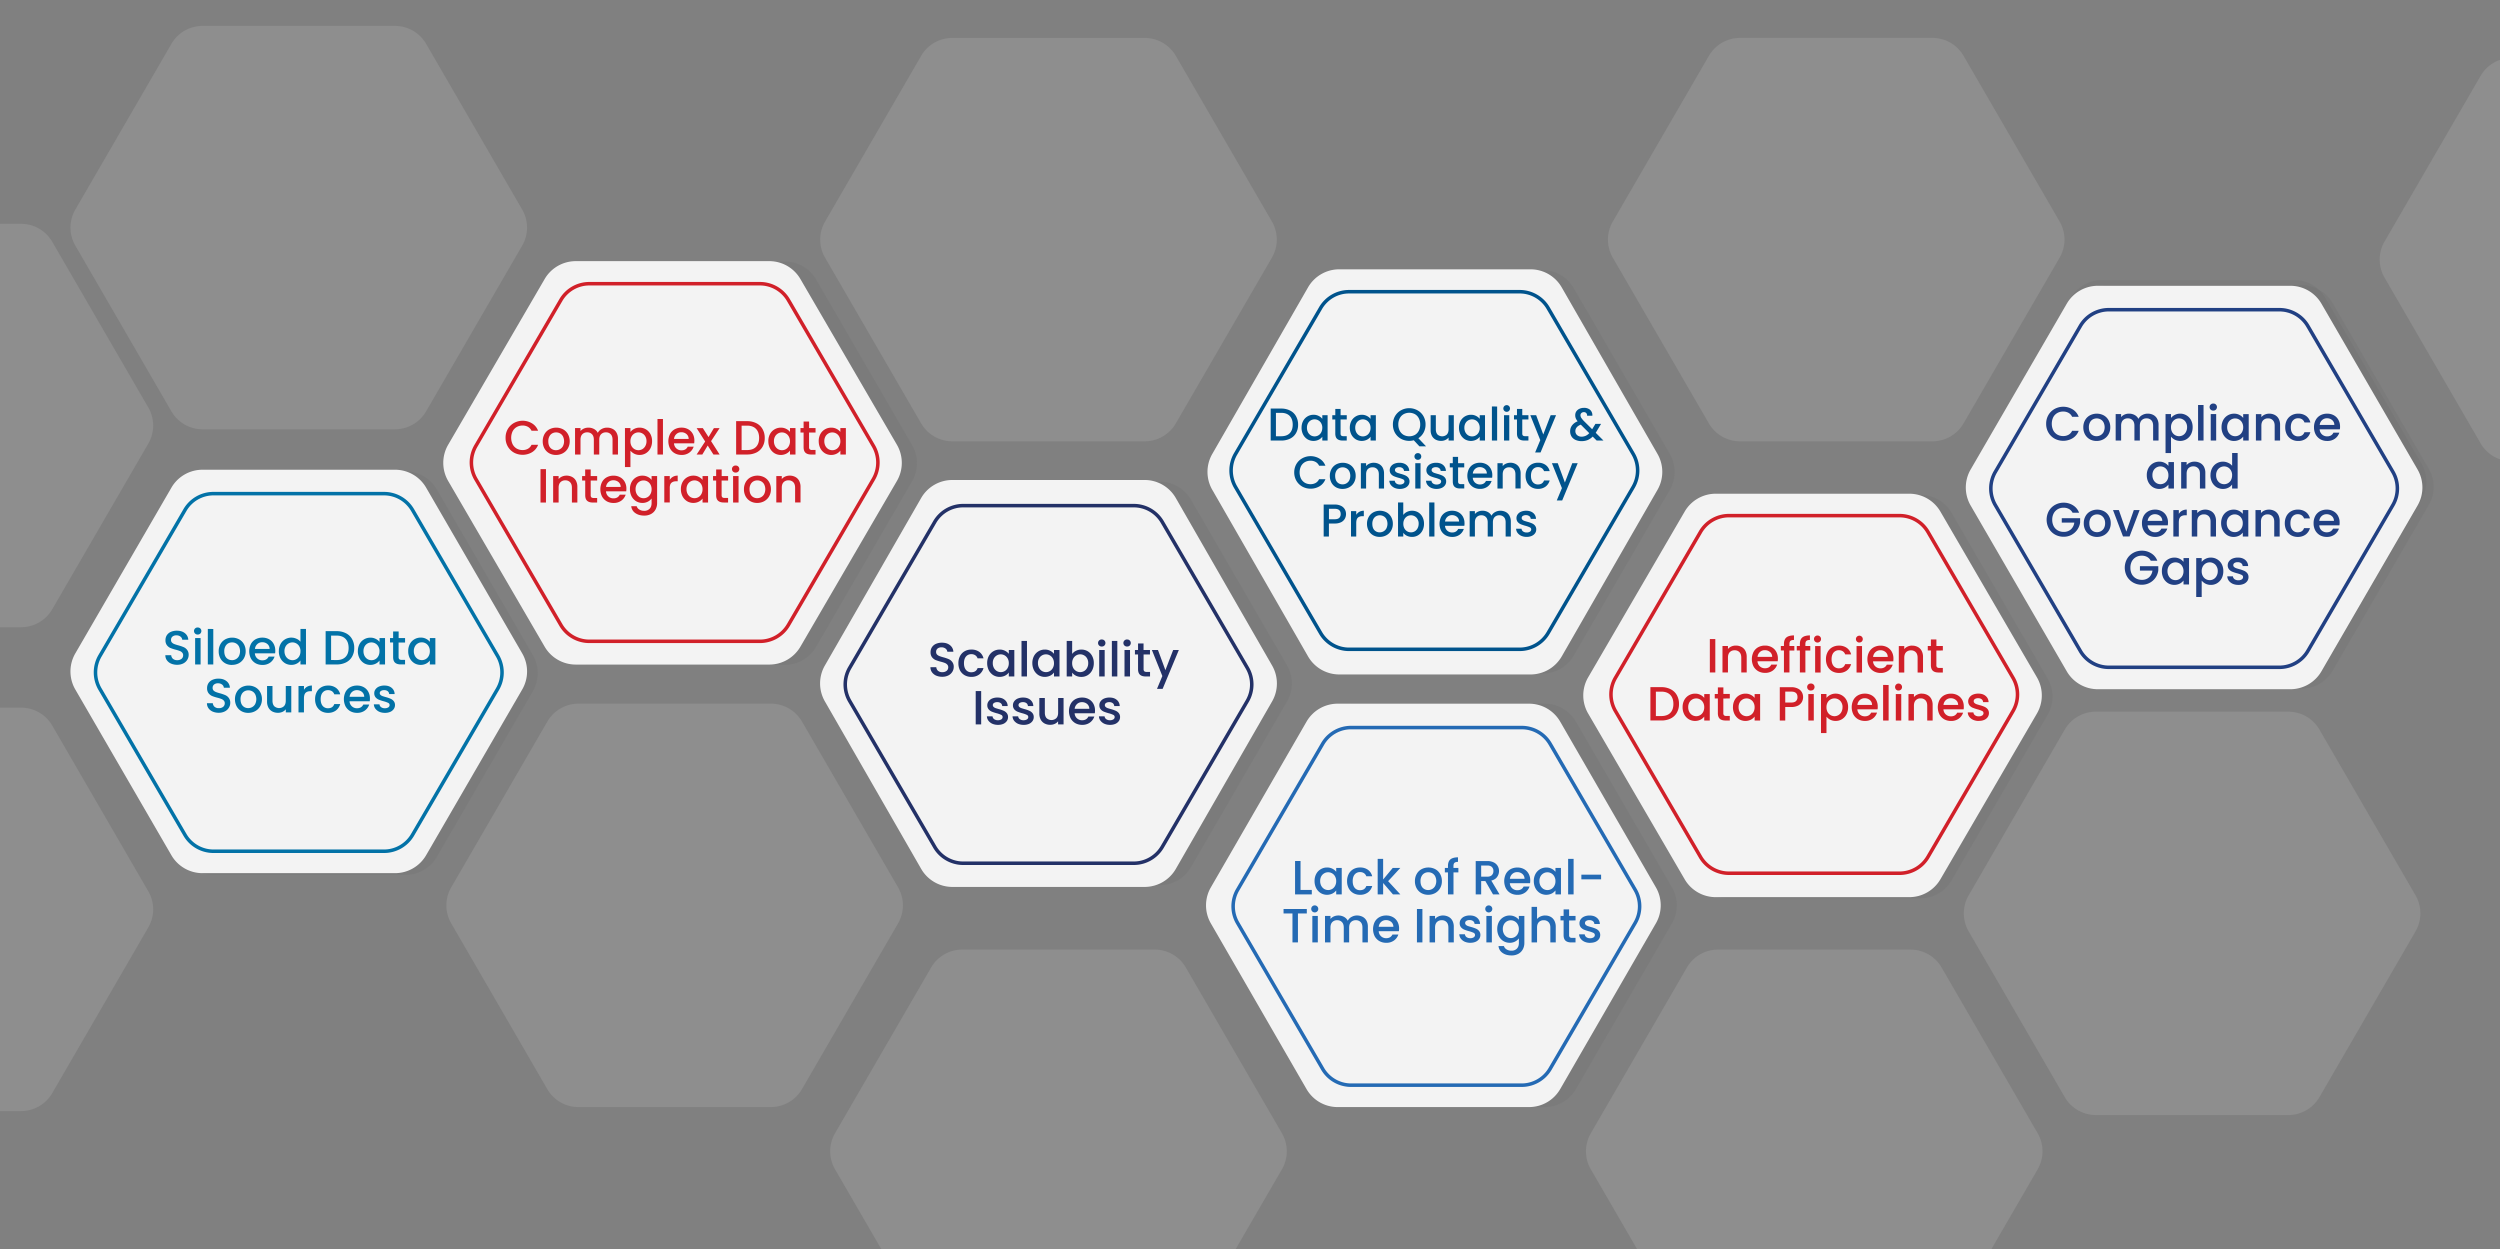 <svg id="Layer_1" data-name="Layer 1" xmlns="http://www.w3.org/2000/svg" viewBox="0 0 3546 1772.03"><rect x="0" y="0" width="3546" height="1772.03" fill="#808080" stroke="none"/><defs><style>.cls-1{opacity:0.12;}.cls-2{fill:#f3f3f3;}.cls-3{opacity:0.15;}.cls-4{fill:#606161;}.cls-14,.cls-15,.cls-16,.cls-5,.cls-6,.cls-7{fill:none;stroke-width:5px;}.cls-5{stroke:#0272a7;}.cls-6{stroke:#d12029;}.cls-7{stroke:#233167;}.cls-8{fill:#0272a7;}.cls-9{fill:#00538c;}.cls-10{fill:#d12029;}.cls-11{fill:#246ab4;}.cls-12{fill:#214083;}.cls-13{fill:#233167;}.cls-14{stroke:#00538c;}.cls-15{stroke:#214083;}.cls-16{stroke:#246ab4;}</style></defs><g class="cls-1"><path class="cls-2" d="M740.71,297.22a51.05,51.05,0,0,1,0,51.21L604.41,583.49a51,51,0,0,1-44.16,25.44h-273a51,51,0,0,1-44.16-25.44L106.82,348.43a51.05,51.05,0,0,1,0-51.21L243.12,62.15a51,51,0,0,1,44.16-25.44h273a51,51,0,0,1,44.16,25.44Z"/></g><g class="cls-3"><path class="cls-4" d="M755.84,929.2a51.05,51.05,0,0,1,0,51.21l-136.3,235.07a51,51,0,0,1-44.16,25.44h-273a51,51,0,0,1-44.16-25.44L122,980.41a51.05,51.05,0,0,1,0-51.21L258.24,694.14A51,51,0,0,1,302.4,668.7h273a51,51,0,0,1,44.16,25.44Z"/></g><g class="cls-3"><path class="cls-4" d="M1293.73,631.35a51.05,51.05,0,0,1,0,51.21l-136.3,235.07a51,51,0,0,1-44.16,25.44h-273a51,51,0,0,1-44.16-25.44L659.84,682.56a51.05,51.05,0,0,1,0-51.21l136.3-235.06a51,51,0,0,1,44.16-25.44h273a51,51,0,0,1,44.16,25.44Z"/></g><g class="cls-3"><path class="cls-4" d="M3445,665a51.05,51.05,0,0,1,0,51.21L3308.65,951.3a51,51,0,0,1-44.16,25.44h-273a51.06,51.06,0,0,1-44.16-25.44L2811.06,716.23a51.05,51.05,0,0,1,0-51.21L2947.35,430a51.06,51.06,0,0,1,44.16-25.44h273A51,51,0,0,1,3308.65,430Z"/></g><g class="cls-3"><path class="cls-4" d="M1825.51,943.79a51,51,0,0,1,0,51.2l-136.3,235.07a51,51,0,0,1-44.16,25.44h-273a51.06,51.06,0,0,1-44.16-25.44L1191.62,995a51,51,0,0,1,0-51.2l136.29-235.07a51.06,51.06,0,0,1,44.16-25.44h273a51,51,0,0,1,44.16,25.44Z"/></g><g class="cls-3"><path class="cls-4" d="M2371.5,1258.56a51.05,51.05,0,0,1,0,51.21l-136.3,235.07a51.06,51.06,0,0,1-44.16,25.44h-273a51.08,51.08,0,0,1-44.16-25.44l-136.29-235.07a51.05,51.05,0,0,1,0-51.21l136.29-235.07a51.08,51.08,0,0,1,44.16-25.44h273a51.06,51.06,0,0,1,44.16,25.44Z"/></g><g class="cls-3"><path class="cls-4" d="M2368.41,643.71a51,51,0,0,1,0,51.2L2232.11,930A51,51,0,0,1,2188,955.42H1915A51,51,0,0,1,1870.82,930l-136.3-235.07a51,51,0,0,1,0-51.2l136.3-235.07A51,51,0,0,1,1915,383.2h273a51,51,0,0,1,44.15,25.44Z"/></g><g class="cls-3"><path class="cls-4" d="M2904.4,962.49a51.05,51.05,0,0,1,0,51.21l-136.3,235.06a51,51,0,0,1-44.16,25.44H2451a51,51,0,0,1-44.16-25.44l-136.3-235.06a51.05,51.05,0,0,1,0-51.21l136.3-235.07A51,51,0,0,1,2451,702h273a51,51,0,0,1,44.16,25.44Z"/></g><g class="cls-3"><path class="cls-4" d="M3434.68,657.67a51.05,51.05,0,0,1,0,51.21L3298.38,944a51,51,0,0,1-44.16,25.44h-273A51,51,0,0,1,2937.09,944l-136.3-235.07a51.05,51.05,0,0,1,0-51.21l136.3-235.06a51,51,0,0,1,44.16-25.44h273a51,51,0,0,1,44.16,25.44Z"/></g><path class="cls-2" d="M2348.73,1258.64a51,51,0,0,1,0,51L2213,1544.75a51,51,0,0,1-44.2,25.53H1897.38a51,51,0,0,1-44.21-25.53l-135.72-235.06a51.09,51.09,0,0,1,0-51l135.72-235.06a51,51,0,0,1,44.21-25.53h271.43a51,51,0,0,1,44.2,25.53Z"/><path class="cls-2" d="M1272.18,630.83a51.08,51.08,0,0,1,0,51.38L1135.29,917.28a51.05,51.05,0,0,1-44.11,25.35H816.67a51.08,51.08,0,0,1-44.12-25.35L635.67,682.21a51.08,51.08,0,0,1,0-51.38L772.55,395.77a51.07,51.07,0,0,1,44.12-25.36h274.51a51,51,0,0,1,44.11,25.36Z"/><path class="cls-2" d="M1804.36,944a51,51,0,0,1,0,50.88l-136.55,237.52a51,51,0,0,1-44.25,25.61H1350.83a51.06,51.06,0,0,1-44.25-25.61L1170,994.83a51.07,51.07,0,0,1,0-50.88l136.55-237.52a51.06,51.06,0,0,1,44.25-25.61h272.73a51,51,0,0,1,44.25,25.61Z"/><path class="cls-2" d="M740.71,926.77a51.05,51.05,0,0,1,0,51.21l-136.3,235.07a51.05,51.05,0,0,1-44.16,25.44h-273a51.05,51.05,0,0,1-44.16-25.44L106.82,978a51.05,51.05,0,0,1,0-51.21L243.12,691.7a51.05,51.05,0,0,1,44.16-25.44h273a51.05,51.05,0,0,1,44.16,25.44Z"/><g class="cls-1"><path class="cls-2" d="M1273.84,1258.56a51.05,51.05,0,0,1,0,51.21l-136.29,235.07a51.08,51.08,0,0,1-44.16,25.44h-273a51.06,51.06,0,0,1-44.16-25.44L640,1309.77a51.05,51.05,0,0,1,0-51.21l136.3-235.07a51.06,51.06,0,0,1,44.16-25.44h273a51.08,51.08,0,0,1,44.16,25.44Z"/></g><g class="cls-1"><path class="cls-2" d="M1804.14,314.23a51.05,51.05,0,0,1,0,51.21l-136.3,235.07A51,51,0,0,1,1623.68,626h-273a51,51,0,0,1-44.16-25.44l-136.3-235.07a51.05,51.05,0,0,1,0-51.21l136.3-235.06a51,51,0,0,1,44.16-25.44h273a51,51,0,0,1,44.16,25.44Z"/></g><g class="cls-1"><path class="cls-2" d="M210.41,1264.23a51.05,51.05,0,0,1,0,51.21L74.11,1550.51A51,51,0,0,1,30,1576H-243a51,51,0,0,1-44.16-25.44l-136.3-235.07a51.05,51.05,0,0,1,0-51.21l136.3-235.06A51,51,0,0,1-243,1003.73H30a51,51,0,0,1,44.16,25.44Z"/></g><g class="cls-1"><path class="cls-2" d="M210.41,578a51.05,51.05,0,0,1,0,51.21L74.11,864.24A51,51,0,0,1,30,889.68H-243a51,51,0,0,1-44.16-25.44l-136.3-235.07a51.05,51.05,0,0,1,0-51.21l136.3-235.06A51,51,0,0,1-243,317.46H30A51,51,0,0,1,74.11,342.9Z"/></g><g class="cls-1"><path class="cls-2" d="M3426.22,1269.9a51.05,51.05,0,0,1,0,51.21l-136.29,235.07a51,51,0,0,1-44.16,25.44h-273a51,51,0,0,1-44.16-25.44l-136.29-235.07a51.05,51.05,0,0,1,0-51.21l136.29-235.06a51,51,0,0,1,44.16-25.44h273a51,51,0,0,1,44.16,25.44Z"/></g><g class="cls-1"><path class="cls-2" d="M2921.44,314.23a51,51,0,0,1,0,51.21L2785.15,600.51A51,51,0,0,1,2741,626H2468a51,51,0,0,1-44.16-25.44l-136.3-235.07a51.05,51.05,0,0,1,0-51.21l136.3-235.06A51,51,0,0,1,2468,53.73h273a51,51,0,0,1,44.15,25.44Z"/></g><g class="cls-1"><path class="cls-2" d="M4016.07,342.59a51.05,51.05,0,0,1,0,51.21L3879.78,628.87a51.05,51.05,0,0,1-44.16,25.44h-273a51.06,51.06,0,0,1-44.16-25.44L3382.2,393.8a51.05,51.05,0,0,1,0-51.21l136.29-235.07a51.06,51.06,0,0,1,44.16-25.44h273a51.05,51.05,0,0,1,44.16,25.44Z"/></g><g class="cls-1"><path class="cls-2" d="M2890.25,1607.37a51.05,51.05,0,0,1,0,51.21L2754,1893.64a51,51,0,0,1-44.16,25.44h-273a51,51,0,0,1-44.16-25.44l-136.3-235.06a51.05,51.05,0,0,1,0-51.21l136.3-235.07a51,51,0,0,1,44.16-25.44h273A51,51,0,0,1,2754,1372.3Z"/></g><g class="cls-1"><path class="cls-2" d="M1818.32,1607.37a51.05,51.05,0,0,1,0,51.21L1682,1893.64a51,51,0,0,1-44.16,25.44h-273a51,51,0,0,1-44.16-25.44l-136.3-235.06a51.05,51.05,0,0,1,0-51.21l136.3-235.07a51,51,0,0,1,44.16-25.44h273A51,51,0,0,1,1682,1372.3Z"/></g><path class="cls-5" d="M705.7,930.23a46.79,46.79,0,0,1,0,47.13L585.16,1184.18a46.81,46.81,0,0,1-40.43,23.23H302.8a46.81,46.81,0,0,1-40.43-23.23L141.82,977.36a46.84,46.84,0,0,1,0-47.13L262.37,723.41a46.79,46.79,0,0,1,40.43-23.23H544.73a46.79,46.79,0,0,1,40.43,23.23Z"/><path class="cls-6" d="M1238.84,632.47a46.77,46.77,0,0,1,0,47.12L1118.29,886.42a46.78,46.78,0,0,1-40.42,23.23H835.93a46.78,46.78,0,0,1-40.42-23.23L675,679.59a46.77,46.77,0,0,1,0-47.12L795.51,425.65a46.76,46.76,0,0,1,40.42-23.23h241.94a46.76,46.76,0,0,1,40.42,23.23Z"/><path class="cls-7" d="M1769.14,947.24a46.84,46.84,0,0,1,0,47.13l-120.55,206.82a46.78,46.78,0,0,1-40.43,23.23H1366.23a46.79,46.79,0,0,1-40.43-23.23L1205.26,994.37a46.79,46.79,0,0,1,0-47.13L1325.8,740.42a46.81,46.81,0,0,1,40.43-23.23h241.93a46.8,46.8,0,0,1,40.43,23.23Z"/><path class="cls-2" d="M2351,643.87a51.07,51.07,0,0,1,0,50.88l-135.84,236.3a51.06,51.06,0,0,1-44.26,25.6h-271.3a51.06,51.06,0,0,1-44.26-25.6l-135.84-236.3a51,51,0,0,1,0-50.88l135.84-236.29A51,51,0,0,1,1899.57,382h271.3a51,51,0,0,1,44.26,25.61Z"/><path class="cls-2" d="M2889.16,960.72a51,51,0,0,1,0,51.37l-136.88,235.07a51.09,51.09,0,0,1-44.13,25.36H2433.64a51,51,0,0,1-44.11-25.36l-136.88-235.07a51,51,0,0,1,0-51.37l136.88-235.07a51,51,0,0,1,44.11-25.36h274.51a51.09,51.09,0,0,1,44.13,25.36Z"/><path class="cls-2" d="M3429.05,665.87a51,51,0,0,1,0,51.21L3292.76,952.15a51,51,0,0,1-44.15,25.44h-273a51,51,0,0,1-44.15-25.44L2795.19,717.08a51,51,0,0,1,0-51.21l136.29-235.06a51,51,0,0,1,44.15-25.44h273a51,51,0,0,1,44.15,25.44Z"/><path class="cls-8" d="M251.29,942.93a21.56,21.56,0,0,1-8.58-1.64,14.28,14.28,0,0,1-6-4.76,12,12,0,0,1-2.18-7.15h8.31a7.56,7.56,0,0,0,2.38,5,8.72,8.72,0,0,0,6.06,2,9.4,9.4,0,0,0,6.26-1.9,6.41,6.41,0,0,0,2.24-5,5.39,5.39,0,0,0-1.42-3.88,8.93,8.93,0,0,0-3.48-2.31,47.55,47.55,0,0,0-5.71-1.77,61,61,0,0,1-7.56-2.45,12.89,12.89,0,0,1-4.9-3.95,11.32,11.32,0,0,1-2-7.08,12.63,12.63,0,0,1,2-7.15,13.05,13.05,0,0,1,5.72-4.69,20.77,20.77,0,0,1,8.51-1.63q6.87,0,11.23,3.47a12.52,12.52,0,0,1,4.9,9.39H258.5a6.19,6.19,0,0,0-2.45-4.43,9.08,9.08,0,0,0-5.92-1.83,8.35,8.35,0,0,0-5.44,1.7,5.92,5.92,0,0,0-2.11,4.9,5.2,5.2,0,0,0,1.29,3.61,10,10,0,0,0,3.4,2.17,49.77,49.77,0,0,0,5.58,1.77,58.47,58.47,0,0,1,7.63,2.59,12.3,12.3,0,0,1,5,4,11.12,11.12,0,0,1,2.11,7.14,12.79,12.79,0,0,1-2,6.81A14,14,0,0,1,260,941,18.71,18.71,0,0,1,251.29,942.93ZM280.72,900a5,5,0,1,1,0-9.94,4.73,4.73,0,0,1,3.47,1.43,5.1,5.1,0,0,1,0,7.08A4.73,4.73,0,0,1,280.72,900Zm3.81,5v37.5h-7.75V905Zm18-12.86v50.36h-7.76V892.09Zm26.45,51a19.35,19.35,0,0,1-9.59-2.38,17.58,17.58,0,0,1-6.74-6.81,20.65,20.65,0,0,1-2.45-10.21,20.13,20.13,0,0,1,2.52-10.14,17.35,17.35,0,0,1,6.87-6.8,21.08,21.08,0,0,1,19.46,0,17.37,17.37,0,0,1,6.88,6.8,20.13,20.13,0,0,1,2.52,10.14,19.68,19.68,0,0,1-2.59,10.15,18,18,0,0,1-7.08,6.87A20.3,20.3,0,0,1,328.93,943.06Zm0-6.74a11.25,11.25,0,0,0,5.58-1.43,10.83,10.83,0,0,0,4.29-4.28,15.77,15.77,0,0,0,.07-13.82,10.6,10.6,0,0,0-4.15-4.29,11.6,11.6,0,0,0-11.16,0,10.32,10.32,0,0,0-4,4.29,14.36,14.36,0,0,0-1.5,6.87q0,6.06,3.07,9.4A10.39,10.39,0,0,0,328.93,936.32Zm61.51-13.54a24.37,24.37,0,0,1-.27,3.81H361.51a10.35,10.35,0,0,0,10.69,9.94q6.26,0,8.85-5.24h8.37a17,17,0,0,1-6.2,8.5,18,18,0,0,1-11,3.27,19.55,19.55,0,0,1-9.67-2.38,17.82,17.82,0,0,1-6.67-6.81,23.2,23.2,0,0,1-.06-20.35,16.64,16.64,0,0,1,6.6-6.8,19.81,19.81,0,0,1,9.8-2.38,19.13,19.13,0,0,1,9.46,2.31,16.24,16.24,0,0,1,6.46,6.53A19.33,19.33,0,0,1,390.44,922.78Zm-8.1-2.45a8.85,8.85,0,0,0-3.06-6.87,10.93,10.93,0,0,0-7.42-2.59,9.88,9.88,0,0,0-6.88,2.59,10.52,10.52,0,0,0-3.4,6.87Zm13.15,3.2a21.06,21.06,0,0,1,2.31-10A17.38,17.38,0,0,1,420.47,906a14.42,14.42,0,0,1,5.71,4.22v-18.1H434v50.36h-7.83V936.8a14.45,14.45,0,0,1-5.3,4.49,16.2,16.2,0,0,1-7.7,1.77,17.07,17.07,0,0,1-9-2.45,18.18,18.18,0,0,1-6.4-6.94A21.88,21.88,0,0,1,395.49,923.53Zm30.69.13a13.31,13.31,0,0,0-1.63-6.73,11.13,11.13,0,0,0-19.53-.07,13.35,13.35,0,0,0-1.57,6.67,14.13,14.13,0,0,0,1.57,6.8,11.84,11.84,0,0,0,4.22,4.5,11.27,11.27,0,0,0,5.58,1.49,10.88,10.88,0,0,0,9.73-5.85A13.72,13.72,0,0,0,426.18,923.66Zm51.15-28.51a28.29,28.29,0,0,1,13.2,2.92,20.16,20.16,0,0,1,8.78,8.31A24.53,24.53,0,0,1,502.44,919a24.17,24.17,0,0,1-3.13,12.52,20.38,20.38,0,0,1-8.78,8.17,29.43,29.43,0,0,1-13.2,2.79H461.88v-47.3Zm0,41q8.31,0,12.73-4.49T494.48,919q0-8.24-4.42-12.86t-12.73-4.63h-7.69v34.64Zm30.22-12.59a21.06,21.06,0,0,1,2.31-10,17.23,17.23,0,0,1,6.4-6.73,17,17,0,0,1,9-2.45,15.91,15.91,0,0,1,7.69,1.77,15.13,15.13,0,0,1,5.31,4.28V905h7.83v37.5h-7.83v-5.58a15.35,15.35,0,0,1-5.38,4.42,17.5,17.5,0,0,1-16.6-.68,18.18,18.18,0,0,1-6.4-6.94A21.88,21.88,0,0,1,507.55,923.53Zm30.69.13a13.31,13.31,0,0,0-1.63-6.73,11.13,11.13,0,0,0-19.54-.07,13.45,13.45,0,0,0-1.56,6.67,14.25,14.25,0,0,0,1.56,6.8,11.92,11.92,0,0,0,4.22,4.5,11.28,11.28,0,0,0,5.59,1.49,10.88,10.88,0,0,0,9.73-5.85A13.72,13.72,0,0,0,538.24,923.66Zm27.07-12.38V932a4.23,4.23,0,0,0,1,3.06,5.23,5.23,0,0,0,3.41.88h4.76v6.47h-6.12c-3.5,0-6.17-.82-8-2.45s-2.8-4.29-2.8-8V911.28h-4.42V905h4.42v-9.33h7.83V905h9.12v6.33ZM579,923.53a21.06,21.06,0,0,1,2.31-10,17.3,17.3,0,0,1,15.38-9.18,15.88,15.88,0,0,1,7.69,1.77,15.13,15.13,0,0,1,5.31,4.28V905h7.83v37.5h-7.83v-5.58a15.4,15.4,0,0,1-5.37,4.42,17.52,17.52,0,0,1-16.61-.68,18.18,18.18,0,0,1-6.4-6.94A21.88,21.88,0,0,1,579,923.53Zm30.69.13a13.31,13.31,0,0,0-1.63-6.73,11,11,0,0,0-15.31-4.36,10.82,10.82,0,0,0-4.22,4.29,13.35,13.35,0,0,0-1.57,6.67,14.13,14.13,0,0,0,1.57,6.8,11.77,11.77,0,0,0,4.22,4.5,11.27,11.27,0,0,0,5.58,1.49,10.88,10.88,0,0,0,9.73-5.85A13.72,13.72,0,0,0,609.69,923.66ZM310.31,1011a21.56,21.56,0,0,1-8.58-1.64,14.28,14.28,0,0,1-6-4.76,12,12,0,0,1-2.18-7.15h8.31a7.56,7.56,0,0,0,2.38,5,8.72,8.72,0,0,0,6.06,2,9.4,9.4,0,0,0,6.26-1.9,6.41,6.41,0,0,0,2.24-5,5.36,5.36,0,0,0-1.43-3.88,8.82,8.82,0,0,0-3.47-2.31,47.55,47.55,0,0,0-5.71-1.77,61,61,0,0,1-7.56-2.45,12.89,12.89,0,0,1-4.9-4,11.32,11.32,0,0,1-2-7.08,12.63,12.63,0,0,1,2-7.15,13.05,13.05,0,0,1,5.72-4.69,20.74,20.74,0,0,1,8.51-1.64q6.87,0,11.23,3.48a12.52,12.52,0,0,1,4.9,9.39h-8.58a6.23,6.23,0,0,0-2.45-4.43,9.08,9.08,0,0,0-5.92-1.83,8.4,8.4,0,0,0-5.45,1.7,5.94,5.94,0,0,0-2.11,4.9,5.21,5.21,0,0,0,1.3,3.61,10,10,0,0,0,3.4,2.17,49.77,49.77,0,0,0,5.58,1.77,57.75,57.75,0,0,1,7.62,2.59,12.27,12.27,0,0,1,5,4,11.12,11.12,0,0,1,2.11,7.14,12.81,12.81,0,0,1-2,6.81,14,14,0,0,1-5.65,5.17A18.71,18.71,0,0,1,310.31,1011Zm41.75.13a19.38,19.38,0,0,1-9.59-2.38,17.58,17.58,0,0,1-6.74-6.81,20.76,20.76,0,0,1-2.45-10.21,20.13,20.13,0,0,1,2.52-10.14,17.41,17.41,0,0,1,6.87-6.8,21.1,21.1,0,0,1,19.47,0,17.41,17.41,0,0,1,6.87,6.8,20.13,20.13,0,0,1,2.52,10.14,19.68,19.68,0,0,1-2.59,10.15,18.06,18.06,0,0,1-7.08,6.87A20.27,20.27,0,0,1,352.06,1011.12Zm0-6.74a11.25,11.25,0,0,0,5.58-1.43,10.83,10.83,0,0,0,4.29-4.28,15.68,15.68,0,0,0,.07-13.82,10.54,10.54,0,0,0-4.15-4.29,11.6,11.6,0,0,0-11.16,0,10.26,10.26,0,0,0-4,4.29,14.36,14.36,0,0,0-1.5,6.87q0,6.06,3.07,9.4A10.39,10.39,0,0,0,352.06,1004.38ZM413.16,973v37.5H405.4v-4.42a12.93,12.93,0,0,1-4.83,3.67,15.35,15.35,0,0,1-6.26,1.29,17.11,17.11,0,0,1-8-1.83,13.56,13.56,0,0,1-5.51-5.45,17.85,17.85,0,0,1-2-8.71V973h7.69V993.9q0,5,2.52,7.76a10.2,10.2,0,0,0,13.74,0q2.6-2.71,2.59-7.76V973Zm18,5.44a12.07,12.07,0,0,1,4.5-4.42,13.31,13.31,0,0,1,6.73-1.63v8h-2q-4.56,0-6.94,2.31c-1.54,1.54-2.32,4.22-2.32,8v19.74H423.4V973h7.75Zm15.78,13.27a21.36,21.36,0,0,1,2.31-10.14,16.88,16.88,0,0,1,6.54-6.8,18.78,18.78,0,0,1,9.53-2.38,18.4,18.4,0,0,1,11.23,3.26,15.7,15.7,0,0,1,6,9.19h-8.37a8.92,8.92,0,0,0-3.26-4.36,9.68,9.68,0,0,0-5.65-1.56,9.46,9.46,0,0,0-7.63,3.4q-2.79,3.34-2.79,9.39t2.79,9.46a9.47,9.47,0,0,0,7.63,3.41q6.74,0,8.91-5.92h8.37a17,17,0,0,1-6.12,9.12,18.24,18.24,0,0,1-11.16,3.33,18.78,18.78,0,0,1-9.53-2.38,17.43,17.43,0,0,1-6.54-6.81A21.74,21.74,0,0,1,446.93,991.72Zm77.77-.88a23.14,23.14,0,0,1-.28,3.81H495.77a10.35,10.35,0,0,0,10.69,9.94q6.26,0,8.84-5.24h8.38a17,17,0,0,1-6.2,8.5,18,18,0,0,1-11,3.27,19.55,19.55,0,0,1-9.67-2.38,17.82,17.82,0,0,1-6.67-6.81,23.25,23.25,0,0,1-.07-20.35,16.72,16.72,0,0,1,6.61-6.8,19.81,19.81,0,0,1,9.8-2.38,19.13,19.13,0,0,1,9.46,2.31,16.24,16.24,0,0,1,6.46,6.53A19.33,19.33,0,0,1,524.7,990.84Zm-8.1-2.45a8.85,8.85,0,0,0-3.06-6.87,10.93,10.93,0,0,0-7.42-2.59,9.88,9.88,0,0,0-6.88,2.59,10.52,10.52,0,0,0-3.4,6.87Zm29.34,22.73a19.53,19.53,0,0,1-8-1.56,14.37,14.37,0,0,1-5.51-4.36,11,11,0,0,1-2.18-6.19h8a5.65,5.65,0,0,0,2.25,4,8.49,8.49,0,0,0,5.24,1.57,8.75,8.75,0,0,0,5-1.23,3.85,3.85,0,0,0,1.84-3.26,3.31,3.31,0,0,0-2-3.13,36,36,0,0,0-6.33-2.25,60.37,60.37,0,0,1-6.87-2.25,12.19,12.19,0,0,1-4.63-3.33,8.85,8.85,0,0,1-1.91-5.92,9.1,9.1,0,0,1,1.77-5.45,11.75,11.75,0,0,1,5-3.95,19.21,19.21,0,0,1,7.62-1.42q6.4,0,10.28,3.26a11.45,11.45,0,0,1,4.22,8.78h-7.76a5.53,5.53,0,0,0-2-4,7.63,7.63,0,0,0-5-1.5,8,8,0,0,0-4.7,1.16,3.57,3.57,0,0,0-1.63,3.06,3.3,3.3,0,0,0,1.09,2.52,8.18,8.18,0,0,0,2.65,1.63q1.57.54,4.63,1.43a44.63,44.63,0,0,1,6.67,2.25,12,12,0,0,1,4.56,3.26,8.71,8.71,0,0,1,2,5.79,9.67,9.67,0,0,1-1.77,5.71,11.65,11.65,0,0,1-5,4A18.28,18.28,0,0,1,545.94,1011.12Z"/><path class="cls-9" d="M1817.15,579.51a27.09,27.09,0,0,1,12.65,2.8,19.35,19.35,0,0,1,8.42,8,23.55,23.55,0,0,1,3,12.07,23.24,23.24,0,0,1-3,12,19.51,19.51,0,0,1-8.42,7.82,28.1,28.1,0,0,1-12.65,2.68h-14.81V579.51Zm0,39.26q8,0,12.2-4.3t4.24-12.13c0-5.27-1.42-9.37-4.24-12.33s-6.89-4.44-12.2-4.44h-7.37v33.2Zm29-12.06a20.11,20.11,0,0,1,2.22-9.59,16.56,16.56,0,0,1,14.74-8.81,15.25,15.25,0,0,1,7.37,1.7,14.56,14.56,0,0,1,5.09,4.11V588.9h7.5v35.94h-7.5v-5.35a14.77,14.77,0,0,1-5.16,4.24,16.83,16.83,0,0,1-15.91-.65,17.38,17.38,0,0,1-6.13-6.66A20.85,20.85,0,0,1,1846.11,606.71Zm29.42.13a12.82,12.82,0,0,0-1.57-6.46,10.66,10.66,0,0,0-18.72-.07,12.91,12.91,0,0,0-1.5,6.4,13.64,13.64,0,0,0,1.5,6.52,11.34,11.34,0,0,0,4,4.3,10.72,10.72,0,0,0,5.35,1.44,10.49,10.49,0,0,0,9.33-5.61A13.22,13.22,0,0,0,1875.53,606.84ZM1901.47,595v19.89a4,4,0,0,0,.91,2.93,4.94,4.94,0,0,0,3.26.85h4.57v6.2h-5.87c-3.35,0-5.92-.79-7.7-2.35s-2.67-4.11-2.67-7.63V595h-4.24V588.9H1894V580h7.5v8.94h8.74V595Zm13.11,11.74a20.11,20.11,0,0,1,2.22-9.59,16.6,16.6,0,0,1,6.13-6.46,16.39,16.39,0,0,1,8.61-2.35,15.25,15.25,0,0,1,7.37,1.7,14.47,14.47,0,0,1,5.09,4.11V588.9h7.5v35.94H1944v-5.35a14.68,14.68,0,0,1-5.16,4.24,16.83,16.83,0,0,1-15.91-.65,17.46,17.46,0,0,1-6.13-6.66A20.85,20.85,0,0,1,1914.58,606.71Zm29.42.13a12.82,12.82,0,0,0-1.57-6.46,10.6,10.6,0,0,0-14.67-4.18,10.67,10.67,0,0,0-4,4.11,12.91,12.91,0,0,0-1.5,6.4,13.64,13.64,0,0,0,1.5,6.52,11.44,11.44,0,0,0,4,4.3,10.68,10.68,0,0,0,5.34,1.44,10.49,10.49,0,0,0,9.33-5.61A13.22,13.22,0,0,0,1944,606.84Zm69.3,26.22-8-8.61a23.44,23.44,0,0,1-6.46.84,23.82,23.82,0,0,1-11.67-2.93,22.67,22.67,0,0,1-8.42-8.28,23.76,23.76,0,0,1-3.06-12,23.36,23.36,0,0,1,3.06-11.93,22.22,22.22,0,0,1,8.42-8.22,24.22,24.22,0,0,1,23.35,0,21.57,21.57,0,0,1,8.41,8.22,23.27,23.27,0,0,1,3.07,11.93,23.61,23.61,0,0,1-2.74,11.35,21.44,21.44,0,0,1-7.44,8.09l10.9,11.55Zm-29.94-31a19.22,19.22,0,0,0,2,8.87,14.69,14.69,0,0,0,5.54,5.88,17,17,0,0,0,16.05,0,14.33,14.33,0,0,0,5.47-5.88,18.75,18.75,0,0,0,2-8.87,18.38,18.38,0,0,0-2-8.8,13.9,13.9,0,0,0-5.47-5.81,17,17,0,0,0-16.05,0,14.25,14.25,0,0,0-5.54,5.81A18.84,18.84,0,0,0,1983.36,602.07Zm78.73-13.17v35.94h-7.43V620.6a12.28,12.28,0,0,1-4.64,3.52,14.55,14.55,0,0,1-6,1.24,16.4,16.4,0,0,1-7.63-1.76,13,13,0,0,1-5.28-5.22,17.2,17.2,0,0,1-1.89-8.35V588.9h7.37v20q0,4.83,2.41,7.44a9.82,9.82,0,0,0,13.18,0q2.47-2.61,2.48-7.44v-20Zm7.33,17.81a20.11,20.11,0,0,1,2.22-9.59,16.6,16.6,0,0,1,6.13-6.46,16.39,16.39,0,0,1,8.61-2.35,15.22,15.22,0,0,1,7.37,1.7,14.47,14.47,0,0,1,5.09,4.11V588.9h7.5v35.94h-7.5v-5.35a14.73,14.73,0,0,1-5.15,4.24,16.85,16.85,0,0,1-15.92-.65,17.46,17.46,0,0,1-6.13-6.66A20.85,20.85,0,0,1,2069.42,606.71Zm29.42.13a12.82,12.82,0,0,0-1.56-6.46,10.66,10.66,0,0,0-18.72-.07,12.81,12.81,0,0,0-1.5,6.4,13.52,13.52,0,0,0,1.5,6.52,11.34,11.34,0,0,0,4,4.3A10.72,10.72,0,0,0,2088,619a10.5,10.5,0,0,0,5.35-1.44,10.61,10.61,0,0,0,4-4.17A13.21,13.21,0,0,0,2098.84,606.84Zm24.7-30.27v48.27h-7.43V576.57Zm13.55,7.57a4.76,4.76,0,1,1,0-9.52,4.52,4.52,0,0,1,3.32,1.36,4.89,4.89,0,0,1,0,6.79A4.53,4.53,0,0,1,2137.09,584.14Zm3.65,4.76v35.94h-7.44V588.9Zm18.44,6.07v19.89a4,4,0,0,0,.91,2.93,4.94,4.94,0,0,0,3.26.85h4.57v6.2h-5.87c-3.35,0-5.92-.79-7.7-2.35s-2.67-4.11-2.67-7.63V595h-4.24V588.9h4.24V580h7.5v8.94h8.74V595Zm47.94-6.07-22,52.83h-7.69l7.3-17.48-14.15-35.35h8.28l10.11,27.39,10.5-27.39Zm57.58,35.94-5.61-5.61a22.43,22.43,0,0,1-7.11,4.89,22.69,22.69,0,0,1-8.61,1.57,20.41,20.41,0,0,1-8.54-1.7,13.1,13.1,0,0,1-5.74-4.83,13.48,13.48,0,0,1-2-7.37,13.8,13.8,0,0,1,2.67-8.35,17.8,17.8,0,0,1,8-5.87,16.25,16.25,0,0,1-2.67-4.24,12,12,0,0,1-.79-4.43,9.74,9.74,0,0,1,1.5-5.35,10.84,10.84,0,0,1,4.44-3.72,15.31,15.31,0,0,1,6.65-1.37,13.15,13.15,0,0,1,6.52,1.5,9.22,9.22,0,0,1,4.05,4,10,10,0,0,1,1.11,5.68h-7.44a5,5,0,0,0-1.17-3.72,4.37,4.37,0,0,0-3.4-1.37,4.91,4.91,0,0,0-3.52,1.3,4.07,4.07,0,0,0-1.3,3.07,7.11,7.11,0,0,0,1,3.52,31.28,31.28,0,0,0,3.58,4.44l12,11.93,4.64-7.63h8L2265,611.21l-1.63,2.67,11,11Zm-21.33-5.48a14.43,14.43,0,0,0,10.83-5l-12-12.07q-7.69,3.06-7.7,9.26a7.33,7.33,0,0,0,2.48,5.61A9.21,9.21,0,0,0,2243.37,619.36Zm-407.64,50.77a23.36,23.36,0,0,1,3.06-11.93,22.15,22.15,0,0,1,8.42-8.22,24.51,24.51,0,0,1,24.52.59,20,20,0,0,1,8.22,10H1871a12,12,0,0,0-4.89-5.35,14.56,14.56,0,0,0-7.24-1.76,15.9,15.9,0,0,0-8,2,14.25,14.25,0,0,0-5.54,5.81,20.76,20.76,0,0,0,0,17.61,14.66,14.66,0,0,0,5.54,5.87,15.8,15.8,0,0,0,8,2,14.56,14.56,0,0,0,7.24-1.76,11.93,11.93,0,0,0,4.89-5.35H1880a20.07,20.07,0,0,1-8.22,10,24.94,24.94,0,0,1-24.52.58,22.6,22.6,0,0,1-8.42-8.28A23.37,23.37,0,0,1,1835.73,670.13Zm68.51,23.35a18.65,18.65,0,0,1-9.2-2.28,16.84,16.84,0,0,1-6.45-6.52,19.82,19.82,0,0,1-2.35-9.78,19.25,19.25,0,0,1,2.41-9.72,16.75,16.75,0,0,1,6.59-6.53,20.21,20.21,0,0,1,18.65,0,16.69,16.69,0,0,1,6.59,6.53,19.25,19.25,0,0,1,2.41,9.72,18.87,18.87,0,0,1-2.47,9.71,17.34,17.34,0,0,1-6.79,6.59A19.47,19.47,0,0,1,1904.24,693.48Zm0-6.45a10.92,10.92,0,0,0,5.35-1.37,10.48,10.48,0,0,0,4.11-4.11,15.09,15.09,0,0,0,.06-13.24,10,10,0,0,0-4-4.11,11.11,11.11,0,0,0-10.69,0,9.78,9.78,0,0,0-3.85,4.11,13.75,13.75,0,0,0-1.43,6.59c0,3.87,1,6.87,2.93,9A10,10,0,0,0,1904.24,687Zm44.14-30.66a15.94,15.94,0,0,1,7.56,1.76,12.61,12.61,0,0,1,5.29,5.22,17.2,17.2,0,0,1,1.89,8.35v21.2h-7.37V672.81q0-4.83-2.42-7.37a8.52,8.52,0,0,0-6.58-2.61,8.74,8.74,0,0,0-6.66,2.61q-2.41,2.53-2.41,7.37V692.9h-7.43V657h7.43v4.11a12.41,12.41,0,0,1,4.63-3.46A15.26,15.26,0,0,1,1948.38,656.37Zm37.27,37.11A18.57,18.57,0,0,1,1978,692a13.82,13.82,0,0,1-5.28-4.17,10.61,10.61,0,0,1-2.09-5.94h7.7a5.38,5.38,0,0,0,2.15,3.85,8.22,8.22,0,0,0,5,1.5,8.43,8.43,0,0,0,4.82-1.17,3.7,3.7,0,0,0,1.76-3.13,3.17,3.17,0,0,0-1.95-3,34.61,34.61,0,0,0-6.07-2.15,58.72,58.72,0,0,1-6.59-2.16,11.82,11.82,0,0,1-4.43-3.19,8.48,8.48,0,0,1-1.83-5.68,8.74,8.74,0,0,1,1.7-5.22,11.27,11.27,0,0,1,4.82-3.78,18.5,18.5,0,0,1,7.31-1.37q6.14,0,9.85,3.13a11,11,0,0,1,4,8.42h-7.43a5.3,5.3,0,0,0-2-3.85,7.29,7.29,0,0,0-4.76-1.44,7.71,7.71,0,0,0-4.5,1.11,3.43,3.43,0,0,0-1.57,2.94,3.17,3.17,0,0,0,1,2.41,8,8,0,0,0,2.54,1.57c1,.34,2.48.8,4.43,1.37a42.67,42.67,0,0,1,6.4,2.15,11.59,11.59,0,0,1,4.37,3.13,8.33,8.33,0,0,1,1.89,5.54,9.3,9.3,0,0,1-1.7,5.48,11.2,11.2,0,0,1-4.82,3.78A17.55,17.55,0,0,1,1985.65,693.48Zm25.58-41.28a4.77,4.77,0,1,1,0-9.53,4.53,4.53,0,0,1,3.32,1.37,4.89,4.89,0,0,1,0,6.79A4.53,4.53,0,0,1,2011.23,652.2Zm3.65,4.76V692.9h-7.44V657Zm22.81,36.52a18.57,18.57,0,0,1-7.64-1.5,13.82,13.82,0,0,1-5.28-4.17,10.61,10.61,0,0,1-2.09-5.94h7.7a5.38,5.38,0,0,0,2.15,3.85,8.22,8.22,0,0,0,5,1.5,8.43,8.43,0,0,0,4.82-1.17,3.7,3.7,0,0,0,1.76-3.13,3.17,3.17,0,0,0-2-3,35.24,35.24,0,0,0-6.07-2.15,58,58,0,0,1-6.59-2.16,11.82,11.82,0,0,1-4.43-3.19,8.48,8.48,0,0,1-1.83-5.68,8.74,8.74,0,0,1,1.7-5.22,11.27,11.27,0,0,1,4.82-3.78,18.47,18.47,0,0,1,7.31-1.37q6.14,0,9.85,3.13a11,11,0,0,1,4,8.42h-7.43a5.3,5.3,0,0,0-2-3.85,7.29,7.29,0,0,0-4.76-1.44,7.71,7.71,0,0,0-4.5,1.11,3.43,3.43,0,0,0-1.57,2.94,3.17,3.17,0,0,0,1,2.41,8,8,0,0,0,2.54,1.57c1,.34,2.48.8,4.43,1.37a43.07,43.07,0,0,1,6.4,2.15,11.59,11.59,0,0,1,4.37,3.13,8.38,8.38,0,0,1,1.89,5.54,9.3,9.3,0,0,1-1.7,5.48,11.2,11.2,0,0,1-4.82,3.78A17.55,17.55,0,0,1,2037.69,693.48ZM2068.16,663v19.9a4,4,0,0,0,.91,2.93,4.94,4.94,0,0,0,3.26.85h4.57v6.2H2071c-3.35,0-5.92-.79-7.7-2.35s-2.67-4.11-2.67-7.63V663h-4.24V657h4.24V648h7.5V657h8.74V663Zm48.53,11a23.8,23.8,0,0,1-.26,3.65H2089a9.92,9.92,0,0,0,3.19,6.91,10.1,10.1,0,0,0,7.05,2.61q6,0,8.48-5h8a16.31,16.31,0,0,1-5.93,8.15,17.3,17.3,0,0,1-10.57,3.13,18.75,18.75,0,0,1-9.26-2.28,17,17,0,0,1-6.39-6.52,22.21,22.21,0,0,1-.07-19.5,16.06,16.06,0,0,1,6.33-6.53,19,19,0,0,1,9.39-2.28,18.33,18.33,0,0,1,9.07,2.22,15.61,15.61,0,0,1,6.19,6.26A18.56,18.56,0,0,1,2116.69,674.05Zm-7.76-2.35a8.51,8.51,0,0,0-2.94-6.59,10.5,10.5,0,0,0-7.11-2.48,9.47,9.47,0,0,0-6.58,2.48,10.11,10.11,0,0,0-3.27,6.59Zm33.21-15.33a15.91,15.91,0,0,1,7.56,1.76,12.61,12.61,0,0,1,5.29,5.22,17.2,17.2,0,0,1,1.89,8.35v21.2h-7.37V672.81q0-4.83-2.42-7.37a8.51,8.51,0,0,0-6.58-2.61,8.77,8.77,0,0,0-6.66,2.61c-1.6,1.69-2.41,4.15-2.41,7.37V692.9H2124V657h7.43v4.11a12.41,12.41,0,0,1,4.63-3.46A15.29,15.29,0,0,1,2142.14,656.37Zm21.75,18.53a20.38,20.38,0,0,1,2.21-9.72,16.22,16.22,0,0,1,6.26-6.53,18.08,18.08,0,0,1,9.14-2.28,17.7,17.7,0,0,1,10.76,3.13,15.06,15.06,0,0,1,5.8,8.81h-8a8.48,8.48,0,0,0-3.13-4.18,9.26,9.26,0,0,0-5.41-1.5,9.08,9.08,0,0,0-7.31,3.26q-2.67,3.2-2.67,9t2.67,9.06a9,9,0,0,0,7.31,3.26q6.45,0,8.54-5.67h8a16.23,16.23,0,0,1-5.87,8.74,17.43,17.43,0,0,1-10.69,3.19,18.08,18.08,0,0,1-9.14-2.28,16.71,16.71,0,0,1-6.26-6.52A20.8,20.8,0,0,1,2163.89,674.9ZM2237.82,657l-22,52.83h-7.7l7.31-17.48L2201.23,657h8.29l10.11,27.39,10.5-27.39ZM1909.2,729.13a13.65,13.65,0,0,1-1.63,6.52,12.35,12.35,0,0,1-5.21,5,19.7,19.7,0,0,1-9.2,1.89h-8.22V761h-7.44V715.63h15.66a19.32,19.32,0,0,1,8.8,1.82,12.07,12.07,0,0,1,5.42,4.83A13.19,13.19,0,0,1,1909.2,729.13Zm-16,7.37c2.83,0,4.93-.63,6.33-1.89a7.15,7.15,0,0,0,2.08-5.48q0-7.44-8.41-7.44h-8.22V736.5Zm30.57-6.26A11.46,11.46,0,0,1,1928,726a12.68,12.68,0,0,1,6.45-1.57v7.7h-1.89q-4.36,0-6.65,2.22c-1.48,1.47-2.22,4-2.22,7.69V761h-7.43V725h7.43Zm33.19,31.3a18.62,18.62,0,0,1-9.2-2.28,16.93,16.93,0,0,1-6.46-6.52,19.93,19.93,0,0,1-2.35-9.78,19.26,19.26,0,0,1,2.42-9.72,16.69,16.69,0,0,1,6.59-6.53,20.21,20.21,0,0,1,18.65,0,16.75,16.75,0,0,1,6.59,6.53,19.36,19.36,0,0,1,2.41,9.72,18.78,18.78,0,0,1-2.48,9.71,17.25,17.25,0,0,1-6.78,6.59A19.53,19.53,0,0,1,1956.92,761.54Zm0-6.45a10.89,10.89,0,0,0,5.34-1.37,10.41,10.41,0,0,0,4.11-4.11,15,15,0,0,0,.07-13.24,10.06,10.06,0,0,0-4-4.11,11.13,11.13,0,0,0-10.7,0,9.76,9.76,0,0,0-3.84,4.11,13.75,13.75,0,0,0-1.44,6.59q0,5.81,2.94,9A10,10,0,0,0,1956.92,755.09Zm33.44-24.72a13.75,13.75,0,0,1,5.15-4.24,16,16,0,0,1,7.37-1.7,16.59,16.59,0,0,1,8.61,2.28,16,16,0,0,1,6.06,6.53,20.07,20.07,0,0,1,2.22,9.58,20.9,20.9,0,0,1-2.22,9.72,16.71,16.71,0,0,1-6.13,6.66,16.1,16.1,0,0,1-8.54,2.34,16.41,16.41,0,0,1-7.44-1.63,14.25,14.25,0,0,1-5.08-4.17V761h-7.44V712.69h7.44Zm21.85,12.45a12.51,12.51,0,0,0-1.57-6.39,10.07,10.07,0,0,0-4-4.11,10.59,10.59,0,0,0-5.35-1.43,10.81,10.81,0,0,0-5.35,1.43,11,11,0,0,0-4,4.18,13.23,13.23,0,0,0-1.5,6.46,13.64,13.64,0,0,0,1.5,6.52,11,11,0,0,0,4,4.17,10.72,10.72,0,0,0,5.35,1.44,10.5,10.5,0,0,0,5.35-1.44,10.76,10.76,0,0,0,4-4.3A13.23,13.23,0,0,0,2012.21,742.82Zm22.35-30.13V761h-7.43V712.69Zm42.7,29.42a23.8,23.8,0,0,1-.26,3.65h-27.46a9.93,9.93,0,0,0,3.2,6.91,10.08,10.08,0,0,0,7,2.61q6,0,8.48-5h8a16.25,16.25,0,0,1-5.93,8.15,17.3,17.3,0,0,1-10.57,3.13,18.77,18.77,0,0,1-9.26-2.28,17,17,0,0,1-6.39-6.52,22.21,22.21,0,0,1-.07-19.5,16.06,16.06,0,0,1,6.33-6.53,19,19,0,0,1,9.39-2.28,18.33,18.33,0,0,1,9.07,2.22,15.61,15.61,0,0,1,6.19,6.26A18.56,18.56,0,0,1,2077.26,742.11Zm-7.76-2.35a8.43,8.43,0,0,0-2.94-6.59,10.5,10.5,0,0,0-7.11-2.48,9.47,9.47,0,0,0-6.58,2.48,10.05,10.05,0,0,0-3.26,6.59Zm58.58-15.33a16,16,0,0,1,7.57,1.76,12.48,12.48,0,0,1,5.28,5.22,16.66,16.66,0,0,1,2,8.35V761h-7.37V740.87c0-3.22-.81-5.68-2.41-7.37a8.54,8.54,0,0,0-6.59-2.61,8.72,8.72,0,0,0-6.65,2.61c-1.62,1.69-2.42,4.15-2.42,7.37V761h-7.37V740.87q0-4.83-2.41-7.37a8.54,8.54,0,0,0-6.59-2.61,8.74,8.74,0,0,0-6.65,2.61Q2092,736,2092,740.87V761h-7.43V725H2092v4.11a12.36,12.36,0,0,1,4.64-3.46,14.71,14.71,0,0,1,6-1.24,15.92,15.92,0,0,1,7.69,1.83,12.48,12.48,0,0,1,5.22,5.28,11.87,11.87,0,0,1,5.09-5.15A14.77,14.77,0,0,1,2128.08,724.43Zm37.31,37.11a18.69,18.69,0,0,1-7.63-1.5,13.75,13.75,0,0,1-5.28-4.17,10.61,10.61,0,0,1-2.09-5.94h7.7a5.38,5.38,0,0,0,2.15,3.85,8.19,8.19,0,0,0,5,1.5,8.45,8.45,0,0,0,4.83-1.17,3.72,3.72,0,0,0,1.76-3.13,3.17,3.17,0,0,0-2-3,35.45,35.45,0,0,0-6.06-2.16,58.27,58.27,0,0,1-6.59-2.15,11.82,11.82,0,0,1-4.43-3.19,8.48,8.48,0,0,1-1.83-5.68,8.67,8.67,0,0,1,1.7-5.22,11.27,11.27,0,0,1,4.82-3.78,18.47,18.47,0,0,1,7.31-1.37q6.12,0,9.85,3.13a11,11,0,0,1,4,8.42h-7.44a5.29,5.29,0,0,0-2-3.85,7.31,7.31,0,0,0-4.76-1.44,7.71,7.71,0,0,0-4.5,1.11,3.43,3.43,0,0,0-1.57,2.94,3.19,3.19,0,0,0,1,2.41,8.14,8.14,0,0,0,2.55,1.57c1,.34,2.48.8,4.43,1.37a43.07,43.07,0,0,1,6.4,2.15,11.59,11.59,0,0,1,4.37,3.13,8.44,8.44,0,0,1,1.89,5.54,9.3,9.3,0,0,1-1.7,5.48,11.17,11.17,0,0,1-4.83,3.78A17.48,17.48,0,0,1,2165.39,761.54Z"/><path class="cls-10" d="M717.1,620.94a24.41,24.41,0,0,1,3.2-12.46,23.08,23.08,0,0,1,8.78-8.57,25.54,25.54,0,0,1,25.59.61A20.85,20.85,0,0,1,763.24,611h-9.32a12.48,12.48,0,0,0-5.11-5.58,15.05,15.05,0,0,0-7.55-1.84,16.47,16.47,0,0,0-8.37,2.11,15,15,0,0,0-5.79,6.06,21.7,21.7,0,0,0,0,18.37,15.36,15.36,0,0,0,5.79,6.13,16.47,16.47,0,0,0,8.37,2.11,15.05,15.05,0,0,0,7.55-1.84,12.48,12.48,0,0,0,5.11-5.58h9.32a20.85,20.85,0,0,1-8.57,10.48,26,26,0,0,1-25.59.61,23.48,23.48,0,0,1-8.78-8.64A24.37,24.37,0,0,1,717.1,620.94Zm71.49,24.36a19.42,19.42,0,0,1-9.6-2.38,17.62,17.62,0,0,1-6.73-6.81,20.65,20.65,0,0,1-2.45-10.21,20.12,20.12,0,0,1,2.51-10.14,17.37,17.37,0,0,1,6.88-6.8,21,21,0,0,1,19.46,0,17.37,17.37,0,0,1,6.88,6.8,20.13,20.13,0,0,1,2.52,10.14A19.71,19.71,0,0,1,805.47,636a18.08,18.08,0,0,1-7.08,6.88A20.33,20.33,0,0,1,788.59,645.3Zm0-6.74a11.25,11.25,0,0,0,5.58-1.43,10.83,10.83,0,0,0,4.29-4.28,15.77,15.77,0,0,0,.07-13.82,10.54,10.54,0,0,0-4.15-4.29,11.62,11.62,0,0,0-11.17,0,10.18,10.18,0,0,0-4,4.29,14.36,14.36,0,0,0-1.5,6.87q0,6.06,3.06,9.4A10.43,10.43,0,0,0,788.59,638.56Zm72.53-32a16.71,16.71,0,0,1,7.9,1.84,13,13,0,0,1,5.51,5.45,17.42,17.42,0,0,1,2,8.71v22.12h-7.69v-21c0-3.36-.84-5.93-2.52-7.69a8.89,8.89,0,0,0-6.87-2.73,9.09,9.09,0,0,0-6.94,2.73c-1.68,1.76-2.52,4.33-2.52,7.69v21h-7.69v-21c0-3.36-.84-5.93-2.52-7.69a8.89,8.89,0,0,0-6.87-2.73,9.13,9.13,0,0,0-7,2.73c-1.68,1.76-2.52,4.33-2.52,7.69v21h-7.75v-37.5h7.75v4.29a12.92,12.92,0,0,1,4.84-3.61,15.36,15.36,0,0,1,6.26-1.3,16.69,16.69,0,0,1,8,1.91,13,13,0,0,1,5.44,5.51,12.39,12.39,0,0,1,5.31-5.37A15.53,15.53,0,0,1,861.12,606.57Zm33.08,6.13a15.87,15.87,0,0,1,5.38-4.36,16.41,16.41,0,0,1,7.69-1.77,17.33,17.33,0,0,1,15.31,9.19,21,21,0,0,1,2.32,10,21.76,21.76,0,0,1-2.32,10.14,17.44,17.44,0,0,1-6.4,6.94,16.77,16.77,0,0,1-8.91,2.45,16.57,16.57,0,0,1-7.62-1.7,17.4,17.4,0,0,1-5.45-4.36v23.28h-7.76V607.19h7.76ZM917,625.77a13,13,0,0,0-1.63-6.67,10.39,10.39,0,0,0-4.22-4.29,11,11,0,0,0-5.58-1.5,11.18,11.18,0,0,0-5.58,1.5,11.43,11.43,0,0,0-4.22,4.36,13.72,13.72,0,0,0-1.57,6.73,14.15,14.15,0,0,0,1.57,6.81,11.43,11.43,0,0,0,4.22,4.36,11.27,11.27,0,0,0,5.58,1.49,11.05,11.05,0,0,0,5.58-1.49,11.33,11.33,0,0,0,4.22-4.5A13.71,13.71,0,0,0,917,625.77Zm23.33-31.45v50.37h-7.76V594.32ZM984.89,625a24.29,24.29,0,0,1-.28,3.81H956a10.41,10.41,0,0,0,3.33,7.21,10.53,10.53,0,0,0,7.36,2.73q6.26,0,8.84-5.24h8.37a17,17,0,0,1-6.19,8.5,18,18,0,0,1-11,3.27,19.55,19.55,0,0,1-9.67-2.38,17.75,17.75,0,0,1-6.67-6.81,23.25,23.25,0,0,1-.07-20.35,16.76,16.76,0,0,1,6.6-6.8,19.85,19.85,0,0,1,9.81-2.39,19.16,19.16,0,0,1,9.46,2.32,16.31,16.31,0,0,1,6.46,6.53A19.43,19.43,0,0,1,984.89,625Zm-8.1-2.45a8.86,8.86,0,0,0-3.07-6.88,11,11,0,0,0-7.41-2.58,9.92,9.92,0,0,0-6.88,2.58,10.56,10.56,0,0,0-3.4,6.88Zm31.79,3.13,12.12,19h-8.78l-8.1-12.73-7.62,12.73h-8.1l12.11-18.45-12.11-19h8.78l8.1,12.72,7.62-12.72h8.1Zm51-28.31a28.36,28.36,0,0,1,13.21,2.92,20.22,20.22,0,0,1,8.78,8.31,24.53,24.53,0,0,1,3.13,12.59,24.17,24.17,0,0,1-3.13,12.52,20.43,20.43,0,0,1-8.78,8.17,29.51,29.51,0,0,1-13.21,2.79h-15.44v-47.3Zm0,41q8.31,0,12.73-4.49t4.43-12.66q0-8.24-4.43-12.87t-12.73-4.62h-7.69v34.64Zm30.22-12.59a21.06,21.06,0,0,1,2.31-10,17.3,17.3,0,0,1,6.4-6.73,17.09,17.09,0,0,1,9-2.46,15.91,15.91,0,0,1,7.69,1.77,15.45,15.45,0,0,1,5.31,4.29v-5.44h7.82v37.5h-7.82v-5.58a15.44,15.44,0,0,1-5.38,4.42,17.52,17.52,0,0,1-16.61-.68,18.26,18.26,0,0,1-6.4-6.94A21.88,21.88,0,0,1,1089.83,625.77Zm30.7.13a13.31,13.31,0,0,0-1.64-6.73,11.13,11.13,0,0,0-19.53-.07,13.46,13.46,0,0,0-1.57,6.67,14.25,14.25,0,0,0,1.57,6.8,11.91,11.91,0,0,0,4.22,4.5,11.27,11.27,0,0,0,5.58,1.49,10.88,10.88,0,0,0,9.73-5.85A13.73,13.73,0,0,0,1120.53,625.9Zm27.07-12.38v20.76a4.19,4.19,0,0,0,1,3.06,5.18,5.18,0,0,0,3.4.88h4.77v6.47h-6.13q-5.23,0-8-2.45t-2.79-8V613.52h-4.42v-6.33h4.42v-9.33h7.83v9.33h9.12v6.33Zm13.68,12.25a21,21,0,0,1,2.32-10,17.3,17.3,0,0,1,15.38-9.19,15.91,15.91,0,0,1,7.69,1.77,15.45,15.45,0,0,1,5.31,4.29v-5.44h7.82v37.5H1192v-5.58a15.44,15.44,0,0,1-5.38,4.42,17.52,17.52,0,0,1-16.61-.68,18.16,18.16,0,0,1-6.39-6.94A21.76,21.76,0,0,1,1161.28,625.77Zm30.7.13a13.31,13.31,0,0,0-1.64-6.73,11.13,11.13,0,0,0-19.53-.07,13.46,13.46,0,0,0-1.57,6.67,14.25,14.25,0,0,0,1.57,6.8,12,12,0,0,0,4.22,4.5,11.27,11.27,0,0,0,5.58,1.49,10.88,10.88,0,0,0,9.73-5.85A13.73,13.73,0,0,0,1192,625.9ZM774.4,665.45v47.3h-7.76v-47.3Zm29.11,9.18a16.64,16.64,0,0,1,7.89,1.84,13.07,13.07,0,0,1,5.52,5.45,18,18,0,0,1,2,8.71v22.12H811.2v-21q0-5-2.52-7.7a8.92,8.92,0,0,0-6.87-2.72,9.12,9.12,0,0,0-6.94,2.72q-2.52,2.65-2.52,7.7v21h-7.76v-37.5h7.76v4.28a12.89,12.89,0,0,1,4.83-3.6A15.86,15.86,0,0,1,803.51,674.63Zm34.33,7v20.75a4.2,4.2,0,0,0,.95,3.07,5.18,5.18,0,0,0,3.4.88H847v6.47h-6.13q-5.24,0-8-2.45c-1.86-1.64-2.79-4.29-2.79-8V681.58h-4.42v-6.33H830v-9.33h7.83v9.33H847v6.33Zm50.64,11.5a24.37,24.37,0,0,1-.27,3.81H859.55a10.4,10.4,0,0,0,3.34,7.21,10.5,10.5,0,0,0,7.35,2.73q6.25,0,8.85-5.24h8.37a17,17,0,0,1-6.2,8.5,18,18,0,0,1-11,3.27,19.55,19.55,0,0,1-9.67-2.38,17.89,17.89,0,0,1-6.67-6.81,23.2,23.2,0,0,1-.06-20.35,16.64,16.64,0,0,1,6.6-6.8,19.81,19.81,0,0,1,9.8-2.39A19.13,19.13,0,0,1,879.7,677a16.24,16.24,0,0,1,6.46,6.53A19.33,19.33,0,0,1,888.48,693.08Zm-8.1-2.45a8.88,8.88,0,0,0-3.06-6.88,11,11,0,0,0-7.42-2.58,9.92,9.92,0,0,0-6.88,2.58,10.54,10.54,0,0,0-3.4,6.88Zm30.85-16a16.19,16.19,0,0,1,7.69,1.77,14.61,14.61,0,0,1,5.3,4.29v-5.44h7.83v38.11a18.89,18.89,0,0,1-2.18,9.19,15.66,15.66,0,0,1-6.33,6.4,19.6,19.6,0,0,1-9.8,2.31q-7.62,0-12.66-3.61a13.08,13.08,0,0,1-5.71-9.66h7.69a8.22,8.22,0,0,0,3.74,4.69,12.75,12.75,0,0,0,6.94,1.84,10.22,10.22,0,0,0,7.56-2.86q2.93-2.85,2.92-8.3V707.1a16,16,0,0,1-13,6.26,17.17,17.17,0,0,1-9-2.45,18.18,18.18,0,0,1-6.4-6.94,21.88,21.88,0,0,1-2.31-10.14,21.06,21.06,0,0,1,2.31-10,17.28,17.28,0,0,1,15.39-9.19Zm13,19.33a13.31,13.31,0,0,0-1.63-6.73,11.13,11.13,0,0,0-19.53-.07,13.35,13.35,0,0,0-1.57,6.67,14.13,14.13,0,0,0,1.57,6.8,11.91,11.91,0,0,0,4.22,4.5,11.27,11.27,0,0,0,5.58,1.49,10.88,10.88,0,0,0,9.73-5.85A13.72,13.72,0,0,0,924.22,694ZM950,680.69a12,12,0,0,1,4.49-4.42,13.35,13.35,0,0,1,6.74-1.64v8h-2q-4.56,0-7,2.31T950,693v19.74h-7.76v-37.5H950Zm15.77,13.14a21.06,21.06,0,0,1,2.32-10,17.33,17.33,0,0,1,6.4-6.74,17.14,17.14,0,0,1,9-2.45,15.91,15.91,0,0,1,7.69,1.77,15.45,15.45,0,0,1,5.31,4.29v-5.44h7.83v37.5h-7.83v-5.58a15.44,15.44,0,0,1-5.38,4.42,17.5,17.5,0,0,1-16.6-.68,18.18,18.18,0,0,1-6.4-6.94A21.88,21.88,0,0,1,965.77,693.83Zm30.7.13a13.31,13.31,0,0,0-1.63-6.73,11.13,11.13,0,0,0-19.54-.07,13.45,13.45,0,0,0-1.56,6.67,14.25,14.25,0,0,0,1.56,6.8,12,12,0,0,0,4.22,4.5,11.27,11.27,0,0,0,5.58,1.49,10.91,10.91,0,0,0,9.74-5.85A13.72,13.72,0,0,0,996.47,694Zm27.07-12.38v20.75a4.24,4.24,0,0,0,1,3.07,5.21,5.21,0,0,0,3.41.88h4.76v6.47h-6.12q-5.25,0-8-2.45c-1.86-1.64-2.79-4.29-2.79-8V681.58h-4.42v-6.33h4.42v-9.33h7.83v9.33h9.12v6.33Zm20.22-11.3a5,5,0,1,1,0-9.94,4.73,4.73,0,0,1,3.47,1.43,5.1,5.1,0,0,1,0,7.08A4.73,4.73,0,0,1,1043.76,670.28Zm3.81,5v37.5h-7.76v-37.5ZM1074,713.36a19.38,19.38,0,0,1-9.59-2.38,17.64,17.64,0,0,1-6.74-6.81,20.76,20.76,0,0,1-2.45-10.21,20.13,20.13,0,0,1,2.52-10.14,17.34,17.34,0,0,1,6.87-6.8,21,21,0,0,1,19.47,0,17.34,17.34,0,0,1,6.87,6.8,20.13,20.13,0,0,1,2.52,10.14,19.64,19.64,0,0,1-2.59,10.14,18.08,18.08,0,0,1-7.08,6.88A20.27,20.27,0,0,1,1074,713.36Zm0-6.74a11.25,11.25,0,0,0,5.58-1.43,10.83,10.83,0,0,0,4.29-4.28,15.68,15.68,0,0,0,.07-13.82,10.48,10.48,0,0,0-4.15-4.29,11.6,11.6,0,0,0-11.16,0,10.2,10.2,0,0,0-4,4.29,14.36,14.36,0,0,0-1.5,6.87q0,6.06,3.07,9.4A10.39,10.39,0,0,0,1074,706.62Zm46.06-32a16.64,16.64,0,0,1,7.89,1.84,13.07,13.07,0,0,1,5.52,5.45,18,18,0,0,1,2,8.71v22.12h-7.69v-21q0-5-2.52-7.7a8.92,8.92,0,0,0-6.87-2.72,9.16,9.16,0,0,0-7,2.72q-2.51,2.65-2.51,7.7v21h-7.76v-37.5h7.76v4.28a12.89,12.89,0,0,1,4.83-3.6A15.79,15.79,0,0,1,1120.08,674.63Z"/><path class="cls-11" d="M1844.67,1262.31h16v6.26h-23.75v-47.3h7.76Zm19.9-12.66a21.06,21.06,0,0,1,2.31-10,17.23,17.23,0,0,1,6.4-6.73,17,17,0,0,1,9-2.45,15.91,15.91,0,0,1,7.69,1.76,15.45,15.45,0,0,1,5.31,4.29v-5.44h7.83v37.5h-7.83V1263a15.44,15.44,0,0,1-5.38,4.42,17.5,17.5,0,0,1-16.6-.68,18.18,18.18,0,0,1-6.4-6.94A21.88,21.88,0,0,1,1864.57,1249.65Zm30.69.13a13.31,13.31,0,0,0-1.63-6.73,11.13,11.13,0,0,0-19.54-.07,13.45,13.45,0,0,0-1.56,6.67,14.25,14.25,0,0,0,1.56,6.8,12,12,0,0,0,4.22,4.5,11.27,11.27,0,0,0,5.58,1.49,10.91,10.91,0,0,0,9.74-5.85A13.72,13.72,0,0,0,1895.26,1249.78Zm15.43,0a21.36,21.36,0,0,1,2.31-10.14,16.88,16.88,0,0,1,6.54-6.8,18.78,18.78,0,0,1,9.53-2.38,18.4,18.4,0,0,1,11.23,3.26,15.7,15.7,0,0,1,6,9.19H1938a8.88,8.88,0,0,0-3.27-4.36,9.65,9.65,0,0,0-5.64-1.56,9.46,9.46,0,0,0-7.63,3.4q-2.79,3.34-2.79,9.39t2.79,9.46a9.47,9.47,0,0,0,7.63,3.41q6.73,0,8.91-5.92h8.37a17,17,0,0,1-6.12,9.12,18.24,18.24,0,0,1-11.16,3.33,18.78,18.78,0,0,1-9.53-2.38A17.43,17.43,0,0,1,1913,1260,21.74,21.74,0,0,1,1910.69,1249.78Zm58.23.07,17.29,18.72h-10.48l-13.89-16.13v16.13h-7.75V1218.2h7.75v29.27l13.62-16.4h10.75Zm56.8,19.33a19.42,19.42,0,0,1-9.6-2.38,17.64,17.64,0,0,1-6.74-6.81,20.76,20.76,0,0,1-2.45-10.21,20.13,20.13,0,0,1,2.52-10.14,17.41,17.41,0,0,1,6.87-6.8,21.1,21.1,0,0,1,19.47,0,17.41,17.41,0,0,1,6.87,6.8,20.13,20.13,0,0,1,2.52,10.14,19.61,19.61,0,0,1-2.59,10.14,18.05,18.05,0,0,1-7.07,6.88A20.33,20.33,0,0,1,2025.72,1269.18Zm0-6.74a11.31,11.31,0,0,0,5.58-1.43,10.74,10.74,0,0,0,4.28-4.28,15.68,15.68,0,0,0,.07-13.82,10.48,10.48,0,0,0-4.15-4.29,11.6,11.6,0,0,0-11.16,0,10.26,10.26,0,0,0-4,4.29,14.48,14.48,0,0,0-1.49,6.87q0,6.06,3.06,9.4A10.43,10.43,0,0,0,2025.72,1262.44Zm42.85-25h-6.94v31.17h-7.83V1237.4h-4.42v-6.33h4.42v-2.66q0-6.47,3.41-9.39t10.82-3v6.46c-2.36,0-4,.46-5,1.36s-1.43,2.39-1.43,4.56v2.66h6.94Zm49.13,31.17-10.89-18.92h-5.92v18.92h-7.76v-47.3h16.33a20.09,20.09,0,0,1,9.19,1.9,12.91,12.91,0,0,1,5.65,5.11,13.68,13.68,0,0,1,1.91,7.14,14.15,14.15,0,0,1-2.73,8.44q-2.66,3.75-8.23,5.11l11.7,19.6Zm-16.81-25.12h8.57q4.36,0,6.54-2.17a7.83,7.83,0,0,0,2.24-5.86,7.44,7.44,0,0,0-2.17-5.71q-2.19-2.12-6.61-2.11h-8.57Zm69.61,5.45a24.37,24.37,0,0,1-.27,3.81h-28.65a10.33,10.33,0,0,0,3.33,7.21,10.52,10.52,0,0,0,7.35,2.73q6.27,0,8.85-5.24h8.37a17,17,0,0,1-6.19,8.5,18.06,18.06,0,0,1-11,3.27,19.54,19.54,0,0,1-9.66-2.38,17.68,17.68,0,0,1-6.67-6.81,23.25,23.25,0,0,1-.07-20.35,16.76,16.76,0,0,1,6.6-6.8,19.83,19.83,0,0,1,9.8-2.38,19.13,19.13,0,0,1,9.46,2.31,16.33,16.33,0,0,1,6.47,6.53A19.43,19.43,0,0,1,2170.5,1248.9Zm-8.1-2.45a8.78,8.78,0,0,0-3.06-6.87,10.93,10.93,0,0,0-7.42-2.59,9.84,9.84,0,0,0-6.87,2.59,10.52,10.52,0,0,0-3.41,6.87Zm13.15,3.2a21,21,0,0,1,2.32-10,17.27,17.27,0,0,1,15.38-9.18,15.91,15.91,0,0,1,7.69,1.76,15.45,15.45,0,0,1,5.31,4.29v-5.44h7.82v37.5h-7.82V1263a15.44,15.44,0,0,1-5.38,4.42,17.52,17.52,0,0,1-16.61-.68,18.16,18.16,0,0,1-6.39-6.94A21.76,21.76,0,0,1,2175.55,1249.65Zm30.7.13a13.31,13.31,0,0,0-1.64-6.73,11.13,11.13,0,0,0-19.53-.07,13.45,13.45,0,0,0-1.56,6.67,14.25,14.25,0,0,0,1.56,6.8,12,12,0,0,0,4.22,4.5,11.27,11.27,0,0,0,5.58,1.49,10.88,10.88,0,0,0,9.73-5.85A13.73,13.73,0,0,0,2206.25,1249.78ZM2232,1218.2v50.37h-7.76V1218.2Zm39,22.46v6.54h-28v-6.54Zm-417.42,48.67v6.33H1841v41h-7.76v-41h-12.66v-6.33Zm11.8,4.83a5,5,0,1,1,0-9.94,5,5,0,0,1,0,9.94Zm3.81,5v37.5h-7.76v-37.5Zm55.59-.62a16.67,16.67,0,0,1,7.89,1.84,13,13,0,0,1,5.51,5.45,17.42,17.42,0,0,1,2,8.71v22.12h-7.69v-21c0-3.36-.84-5.93-2.51-7.69a8.9,8.9,0,0,0-6.88-2.73,9.11,9.11,0,0,0-6.94,2.73c-1.68,1.76-2.52,4.33-2.52,7.69v21H1906v-21c0-3.36-.84-5.93-2.52-7.69a8.89,8.89,0,0,0-6.87-2.73,9.09,9.09,0,0,0-6.94,2.73c-1.68,1.76-2.52,4.33-2.52,7.69v21h-7.76v-37.5h7.76v4.29a12.8,12.8,0,0,1,4.83-3.61,15.36,15.36,0,0,1,6.26-1.3,16.66,16.66,0,0,1,8,1.91,13,13,0,0,1,5.45,5.51,12.28,12.28,0,0,1,5.31-5.37A15.5,15.5,0,0,1,1924.78,1298.51Zm59.69,18.45a24.37,24.37,0,0,1-.27,3.81h-28.66a10.4,10.4,0,0,0,3.34,7.21,10.52,10.52,0,0,0,7.35,2.73q6.26,0,8.85-5.24h8.37a17,17,0,0,1-6.2,8.5,18,18,0,0,1-11,3.27,19.55,19.55,0,0,1-9.67-2.38,17.82,17.82,0,0,1-6.67-6.81,23.2,23.2,0,0,1-.06-20.35,16.64,16.64,0,0,1,6.6-6.8,19.81,19.81,0,0,1,9.8-2.39,19.13,19.13,0,0,1,9.46,2.32,16.33,16.33,0,0,1,6.47,6.53A19.43,19.43,0,0,1,1984.47,1317Zm-8.1-2.45a8.88,8.88,0,0,0-3.06-6.88,11,11,0,0,0-7.42-2.58,9.92,9.92,0,0,0-6.88,2.58,10.54,10.54,0,0,0-3.4,6.88Zm41.17-25.18v47.3h-7.76v-47.3Zm29.11,9.18a16.71,16.71,0,0,1,7.9,1.84,13.1,13.1,0,0,1,5.51,5.45,18,18,0,0,1,2,8.71v22.12h-7.69v-21c0-3.36-.84-5.93-2.52-7.69a8.89,8.89,0,0,0-6.87-2.73A9.09,9.09,0,0,0,2038,1308c-1.68,1.76-2.52,4.33-2.52,7.69v21h-7.76v-37.5h7.76v4.29a12.8,12.8,0,0,1,4.83-3.61A15.86,15.86,0,0,1,2046.65,1298.51Zm38.89,38.73a19.53,19.53,0,0,1-8-1.56,14.5,14.5,0,0,1-5.52-4.36,11,11,0,0,1-2.17-6.19h8a5.6,5.6,0,0,0,2.24,4,8.53,8.53,0,0,0,5.24,1.57,8.77,8.77,0,0,0,5-1.23,3.85,3.85,0,0,0,1.84-3.26,3.33,3.33,0,0,0-2-3.14,37,37,0,0,0-6.33-2.24,60,60,0,0,1-6.88-2.25,12.38,12.38,0,0,1-4.63-3.33,8.84,8.84,0,0,1-1.9-5.92,9.08,9.08,0,0,1,1.77-5.45,11.75,11.75,0,0,1,5-4,19.21,19.21,0,0,1,7.62-1.43q6.39,0,10.28,3.27a11.45,11.45,0,0,1,4.21,8.78h-7.75a5.5,5.5,0,0,0-2.05-4,7.61,7.61,0,0,0-5-1.5,8,8,0,0,0-4.7,1.16,3.57,3.57,0,0,0-1.63,3.06,3.3,3.3,0,0,0,1.09,2.52,8.18,8.18,0,0,0,2.65,1.63c1,.36,2.59.84,4.63,1.43a45,45,0,0,1,6.67,2.25,12,12,0,0,1,4.56,3.26,8.71,8.71,0,0,1,2,5.79,9.67,9.67,0,0,1-1.77,5.71,11.71,11.71,0,0,1-5,4A18.51,18.51,0,0,1,2085.54,1337.24Zm26.69-43.08a5,5,0,1,1,0-9.94,5,5,0,0,1,0,9.94Zm3.81,5v37.5h-7.76v-37.5Zm25.3-.62a16.16,16.16,0,0,1,7.69,1.77,14.56,14.56,0,0,1,5.31,4.29v-5.44h7.82v38.11a19,19,0,0,1-2.17,9.19,15.79,15.79,0,0,1-6.33,6.4,19.62,19.62,0,0,1-9.8,2.31q-7.64,0-12.66-3.61a13.06,13.06,0,0,1-5.72-9.66h7.69a8.22,8.22,0,0,0,3.74,4.69,12.78,12.78,0,0,0,7,1.84,10.18,10.18,0,0,0,7.55-2.86q2.93-2.85,2.93-8.3V1331a16,16,0,0,1-13,6.26,17.2,17.2,0,0,1-9-2.45,18.16,18.16,0,0,1-6.39-6.94,21.76,21.76,0,0,1-2.32-10.14,21,21,0,0,1,2.32-10,17.25,17.25,0,0,1,15.38-9.19Zm13,19.33a13.31,13.31,0,0,0-1.64-6.73,11.13,11.13,0,0,0-19.53-.07,13.45,13.45,0,0,0-1.56,6.67,14.25,14.25,0,0,0,1.56,6.8,12,12,0,0,0,4.22,4.5,11.27,11.27,0,0,0,5.58,1.49,10.88,10.88,0,0,0,9.73-5.85A13.73,13.73,0,0,0,2154.34,1317.84Zm37.41-19.33a15.63,15.63,0,0,1,7.63,1.84,12.86,12.86,0,0,1,5.3,5.45,17.85,17.85,0,0,1,2,8.71v22.12H2199v-21c0-3.36-.84-5.93-2.52-7.69a8.89,8.89,0,0,0-6.87-2.73,9.13,9.13,0,0,0-6.95,2.73c-1.68,1.76-2.51,4.33-2.51,7.69v21h-7.76v-50.37h7.76v17.22a13.09,13.09,0,0,1,5-3.67A17.06,17.06,0,0,1,2191.75,1298.51Zm33.86,7v20.76a4.19,4.19,0,0,0,.95,3.06,5.18,5.18,0,0,0,3.4.88h4.77v6.47h-6.13q-5.23,0-8-2.45t-2.79-8v-20.76h-4.42v-6.33h4.42v-9.33h7.83v9.33h9.12v6.33Zm29.88,31.78a19.5,19.5,0,0,1-8-1.56,14.42,14.42,0,0,1-5.52-4.36,11.11,11.11,0,0,1-2.18-6.19h8a5.6,5.6,0,0,0,2.24,4,8.53,8.53,0,0,0,5.24,1.57,8.77,8.77,0,0,0,5-1.23,3.87,3.87,0,0,0,1.84-3.26,3.32,3.32,0,0,0-2.05-3.14,36.36,36.36,0,0,0-6.33-2.24,60.37,60.37,0,0,1-6.87-2.25,12.38,12.38,0,0,1-4.63-3.33,8.84,8.84,0,0,1-1.9-5.92,9.08,9.08,0,0,1,1.77-5.45,11.78,11.78,0,0,1,5-4,19.3,19.3,0,0,1,7.63-1.43q6.39,0,10.27,3.27a11.45,11.45,0,0,1,4.22,8.78h-7.76a5.46,5.46,0,0,0-2-4,7.62,7.62,0,0,0-5-1.5,8,8,0,0,0-4.69,1.16,3.58,3.58,0,0,0-1.64,3.06,3.34,3.34,0,0,0,1.09,2.52,8.23,8.23,0,0,0,2.66,1.63q1.56.54,4.63,1.43a45,45,0,0,1,6.67,2.25,12.16,12.16,0,0,1,4.56,3.26,8.76,8.76,0,0,1,2,5.79,9.67,9.67,0,0,1-1.77,5.71,11.68,11.68,0,0,1-5,4A18.43,18.43,0,0,1,2255.49,1337.24Z"/><path class="cls-12" d="M2902.27,601.08a24.11,24.11,0,0,1,3.21-12.45,23,23,0,0,1,8.76-8.58,25.61,25.61,0,0,1,25.61.62,20.84,20.84,0,0,1,8.56,10.48h-9.33a12.4,12.4,0,0,0-5.1-5.58,15.08,15.08,0,0,0-7.55-1.84,16.36,16.36,0,0,0-8.36,2.11,14.72,14.72,0,0,0-5.79,6.06,21.7,21.7,0,0,0,0,18.37,15.15,15.15,0,0,0,5.79,6.13,16.46,16.46,0,0,0,8.36,2.11,15.08,15.08,0,0,0,7.55-1.84,12.4,12.4,0,0,0,5.1-5.58h9.33a20.84,20.84,0,0,1-8.56,10.48,26,26,0,0,1-25.61.61,23.43,23.43,0,0,1-8.76-8.64A24.12,24.12,0,0,1,2902.27,601.08Zm71.49,24.37a19.45,19.45,0,0,1-9.61-2.38,17.59,17.59,0,0,1-6.72-6.81,20.55,20.55,0,0,1-2.47-10.21,20.23,20.23,0,0,1,2.52-10.14,17.23,17.23,0,0,1,6.9-6.8,21,21,0,0,1,19.45,0,17.32,17.32,0,0,1,6.86,6.8,19.93,19.93,0,0,1,2.53,10.14,19.67,19.67,0,0,1-2.59,10.14,18.08,18.08,0,0,1-7.08,6.88A20.32,20.32,0,0,1,2973.76,625.45Zm0-6.74a11.35,11.35,0,0,0,5.59-1.43,11,11,0,0,0,4.28-4.28,15.81,15.81,0,0,0,.06-13.82,10.46,10.46,0,0,0-4.14-4.29,11.64,11.64,0,0,0-11.18,0,10.14,10.14,0,0,0-4,4.29,14,14,0,0,0-1.51,6.87q0,6.06,3.06,9.4A10.38,10.38,0,0,0,2973.76,618.71Zm72.51-32a16.82,16.82,0,0,1,7.92,1.84,13,13,0,0,1,5.5,5.45,17.42,17.42,0,0,1,2,8.71v22.12H3054v-21c0-3.36-.85-5.93-2.52-7.7a8.9,8.9,0,0,0-6.86-2.72,9.14,9.14,0,0,0-6.95,2.72c-1.67,1.77-2.52,4.34-2.52,7.7v21h-7.69v-21c0-3.36-.85-5.93-2.52-7.7a8.92,8.92,0,0,0-6.87-2.72,9.12,9.12,0,0,0-6.94,2.72c-1.68,1.77-2.53,4.34-2.53,7.7v21h-7.74v-37.5h7.74v4.28a13,13,0,0,1,4.85-3.6,15.23,15.23,0,0,1,6.24-1.3,16.77,16.77,0,0,1,8.05,1.91,13.11,13.11,0,0,1,5.45,5.51,12.26,12.26,0,0,1,5.3-5.37A15.41,15.41,0,0,1,3046.27,586.72Zm33.1,6.13a15.72,15.72,0,0,1,5.39-4.36,16.34,16.34,0,0,1,7.68-1.77,17.31,17.31,0,0,1,15.31,9.19,21.06,21.06,0,0,1,2.3,10,21.87,21.87,0,0,1-2.3,10.14,17.61,17.61,0,0,1-6.41,6.94,17.65,17.65,0,0,1-16.53.75,17.71,17.71,0,0,1-5.44-4.36v23.28h-7.77V587.34h7.77Zm22.8,13.07a12.77,12.77,0,0,0-1.65-6.67,10.27,10.27,0,0,0-4.19-4.29,11,11,0,0,0-5.59-1.5,11.16,11.16,0,0,0-5.59,1.5,11.5,11.5,0,0,0-4.22,4.36,13.72,13.72,0,0,0-1.56,6.73,14.14,14.14,0,0,0,1.56,6.81,11.47,11.47,0,0,0,4.22,4.35,11.16,11.16,0,0,0,5.59,1.5,10.83,10.83,0,0,0,9.78-6A13.51,13.51,0,0,0,3102.17,605.92Zm23.34-31.45v50.37h-7.77V574.47Zm14.12,7.9a5,5,0,1,1,0-9.94,4.69,4.69,0,0,1,3.46,1.43,5.07,5.07,0,0,1,0,7.08A4.69,4.69,0,0,1,3139.63,582.37Zm3.8,5v37.5h-7.74v-37.5Zm7.6,18.58a21.18,21.18,0,0,1,2.32-10,17.31,17.31,0,0,1,15.37-9.19,16.06,16.06,0,0,1,7.72,1.77,15.6,15.6,0,0,1,5.3,4.29v-5.44h7.83v37.5h-7.83v-5.58a15.57,15.57,0,0,1-5.39,4.42,17.48,17.48,0,0,1-16.59-.68,18.13,18.13,0,0,1-6.41-6.94A22,22,0,0,1,3151,605.92Zm30.71.13a13.21,13.21,0,0,0-1.64-6.73,11.13,11.13,0,0,0-19.54-.07,13.67,13.67,0,0,0-1.56,6.67,14.48,14.48,0,0,0,1.56,6.8,11.89,11.89,0,0,0,4.22,4.49,11.24,11.24,0,0,0,5.59,1.5,10.9,10.9,0,0,0,9.73-5.85A13.62,13.62,0,0,0,3181.74,606.05Zm36.92-19.33a16.75,16.75,0,0,1,7.91,1.84,13,13,0,0,1,5.51,5.45,17.74,17.74,0,0,1,2,8.71v22.12h-7.68v-21c0-3.36-.85-5.93-2.53-7.7a8.92,8.92,0,0,0-6.89-2.72,9.07,9.07,0,0,0-6.92,2.72c-1.7,1.77-2.52,4.34-2.52,7.7v21h-7.77v-37.5h7.77v4.28a12.77,12.77,0,0,1,4.82-3.6A15.89,15.89,0,0,1,3218.66,586.72Zm22.72,19.33a21.48,21.48,0,0,1,2.29-10.14,16.8,16.8,0,0,1,6.56-6.8,18.67,18.67,0,0,1,9.52-2.39A18.39,18.39,0,0,1,3271,590a15.78,15.78,0,0,1,6,9.19h-8.36a8.86,8.86,0,0,0-3.26-4.36,9.7,9.7,0,0,0-5.65-1.56,9.44,9.44,0,0,0-7.62,3.4q-2.82,3.33-2.81,9.39t2.81,9.46a9.45,9.45,0,0,0,7.62,3.41c4.48,0,7.46-2,8.91-5.92H3277a16.8,16.8,0,0,1-6.12,9.12,18.19,18.19,0,0,1-11.15,3.33,18.66,18.66,0,0,1-9.52-2.38,17.47,17.47,0,0,1-6.56-6.81A21.85,21.85,0,0,1,3241.38,606.05Zm77.76-.88a22.12,22.12,0,0,1-.29,3.81h-28.64a10.42,10.42,0,0,0,3.32,7.21,10.55,10.55,0,0,0,7.37,2.73q6.26,0,8.85-5.24h8.37a17,17,0,0,1-6.22,8.5,18,18,0,0,1-11,3.27,19.55,19.55,0,0,1-9.67-2.38,17.65,17.65,0,0,1-6.66-6.81,21.17,21.17,0,0,1-2.38-10.21,21.48,21.48,0,0,1,2.29-10.14,16.72,16.72,0,0,1,6.61-6.8,19.85,19.85,0,0,1,9.81-2.39,19.12,19.12,0,0,1,9.45,2.32,16.18,16.18,0,0,1,6.46,6.53A19.22,19.22,0,0,1,3319.14,605.17Zm-8.11-2.45a8.73,8.73,0,0,0-3.07-6.88,10.89,10.89,0,0,0-7.4-2.58,9.91,9.91,0,0,0-6.89,2.58,10.59,10.59,0,0,0-3.4,6.88ZM3045,674a20.83,20.83,0,0,1,2.32-10,17.42,17.42,0,0,1,6.38-6.74,17.22,17.22,0,0,1,9-2.45,15.94,15.94,0,0,1,7.69,1.77,15,15,0,0,1,5.3,4.29V655.4h7.83v37.5h-7.83v-5.58a15.18,15.18,0,0,1-5.36,4.42,16.57,16.57,0,0,1-7.77,1.77,16.81,16.81,0,0,1-8.85-2.45,18.29,18.29,0,0,1-6.38-6.94A21.64,21.64,0,0,1,3045,674Zm30.68.13a13.48,13.48,0,0,0-1.62-6.74,11,11,0,0,0-4.16-4.35,11.19,11.19,0,0,0-15.37,4.29A13.35,13.35,0,0,0,3053,674a14.13,14.13,0,0,0,1.56,6.8,11.66,11.66,0,0,0,4.22,4.49,11.16,11.16,0,0,0,5.59,1.5,11,11,0,0,0,9.72-5.85A13.83,13.83,0,0,0,3075.68,674.11Zm37-19.33a16.61,16.61,0,0,1,7.89,1.84,13.09,13.09,0,0,1,5.53,5.45,18.05,18.05,0,0,1,1.95,8.71V692.9h-7.68v-21c0-3.35-.83-5.92-2.53-7.69a8.9,8.9,0,0,0-6.86-2.72,9.19,9.19,0,0,0-6.95,2.72c-1.67,1.77-2.52,4.34-2.52,7.69v21h-7.74V655.4h7.74v4.28a12.88,12.88,0,0,1,4.85-3.6A15.61,15.61,0,0,1,3112.63,654.78Zm22.69,19.2a20.83,20.83,0,0,1,2.32-10,17.22,17.22,0,0,1,15.43-9.19,17,17,0,0,1,7.23,1.64,14.25,14.25,0,0,1,5.7,4.22V642.53h7.83V692.9H3166v-5.65a14.3,14.3,0,0,1-5.3,4.49,16.13,16.13,0,0,1-7.69,1.77,17.22,17.22,0,0,1-9-2.45,18.29,18.29,0,0,1-6.38-6.94A21.64,21.64,0,0,1,3135.32,674Zm30.68.13a13.58,13.58,0,0,0-1.61-6.74,11.07,11.07,0,0,0-4.17-4.35,11.19,11.19,0,0,0-15.37,4.29,13.35,13.35,0,0,0-1.56,6.67,14.13,14.13,0,0,0,1.56,6.8,11.66,11.66,0,0,0,4.22,4.49,11.16,11.16,0,0,0,5.59,1.5,10.84,10.84,0,0,0,5.56-1.5,11,11,0,0,0,4.17-4.35A13.93,13.93,0,0,0,3166,674.11Zm-226.33,53.16a12.19,12.19,0,0,0-5.1-5.31,15,15,0,0,0-7.54-1.84,16.39,16.39,0,0,0-8.37,2.11,14.76,14.76,0,0,0-5.78,6,19,19,0,0,0-2.05,9,19.48,19.48,0,0,0,2.05,9.06,14.83,14.83,0,0,0,5.78,6,16.49,16.49,0,0,0,8.37,2.11,14.76,14.76,0,0,0,10.26-3.54,15.37,15.37,0,0,0,4.85-9.6h-17.78V735h26.06v6.05a23.77,23.77,0,0,1-12.16,17.56,23.3,23.3,0,0,1-11.23,2.73,24.78,24.78,0,0,1-12.2-3.07,23.57,23.57,0,0,1-8.76-8.64,25.84,25.84,0,0,1,0-24.91,23.12,23.12,0,0,1,8.76-8.58A24.62,24.62,0,0,1,2927,713a24.38,24.38,0,0,1,13.41,3.75,20.78,20.78,0,0,1,8.56,10.48Zm34.69,34.3a19.49,19.49,0,0,1-9.62-2.38,17.73,17.73,0,0,1-6.72-6.81,20.65,20.65,0,0,1-2.46-10.21,20.23,20.23,0,0,1,2.52-10.14,17.2,17.2,0,0,1,6.89-6.8,21,21,0,0,1,19.45,0,17.34,17.34,0,0,1,6.87,6.8,19.92,19.92,0,0,1,2.52,10.14,19.66,19.66,0,0,1-2.58,10.14,18.11,18.11,0,0,1-7.09,6.88A20.28,20.28,0,0,1,2974.36,761.57Zm0-6.74a11.34,11.34,0,0,0,5.58-1.43,11,11,0,0,0,4.29-4.29,14,14,0,0,0,1.61-6.94,13.8,13.8,0,0,0-1.56-6.87,10.46,10.46,0,0,0-4.14-4.29,11.62,11.62,0,0,0-11.17,0,10.16,10.16,0,0,0-4,4.29,14.13,14.13,0,0,0-1.5,6.87q0,6.06,3.06,9.39A10.34,10.34,0,0,0,2974.36,754.83ZM3016,754l10.6-30.55h8.26l-14.3,37.5h-9.27l-14.21-37.5h8.31Zm59.1-12.72a25.69,25.69,0,0,1-.29,3.81h-28.64a10.42,10.42,0,0,0,3.32,7.21,10.53,10.53,0,0,0,7.34,2.73q6.3,0,8.85-5.24h8.39a16.93,16.93,0,0,1-6.21,8.5,18,18,0,0,1-11,3.27,19.43,19.43,0,0,1-9.64-2.38,17.79,17.79,0,0,1-6.69-6.81,21.17,21.17,0,0,1-2.38-10.21,21.49,21.49,0,0,1,2.32-10.14,16.72,16.72,0,0,1,6.61-6.8,19.79,19.79,0,0,1,9.78-2.39,19,19,0,0,1,9.47,2.32,16.14,16.14,0,0,1,6.47,6.53A19.54,19.54,0,0,1,3075.09,741.29Zm-8.12-2.45a8.88,8.88,0,0,0-3.06-6.88,11,11,0,0,0-7.43-2.58,9.89,9.89,0,0,0-6.86,2.58,10.59,10.59,0,0,0-3.4,6.88Zm23.49-9.94a11.93,11.93,0,0,1,4.5-4.42,13.29,13.29,0,0,1,6.73-1.64v8h-2c-3,0-5.36.78-6.95,2.32s-2.32,4.22-2.32,8V761h-7.75v-37.5h7.75Zm37.29-6.06a16.78,16.78,0,0,1,7.91,1.84,13,13,0,0,1,5.5,5.45,18.05,18.05,0,0,1,2,8.71V761h-7.71V740c0-3.35-.82-5.92-2.49-7.69a9,9,0,0,0-6.89-2.72,9.17,9.17,0,0,0-7,2.72c-1.68,1.77-2.5,4.34-2.5,7.69v21h-7.77v-37.5h7.77v4.28a12.69,12.69,0,0,1,4.82-3.6A15.66,15.66,0,0,1,3127.75,722.84Zm22.68,19.2a21.18,21.18,0,0,1,2.33-10,17.31,17.31,0,0,1,15.37-9.19,16,16,0,0,1,7.71,1.77,15.6,15.6,0,0,1,5.3,4.29v-5.44H3189V761h-7.83v-5.58a15.53,15.53,0,0,1-5.38,4.42,17.48,17.48,0,0,1-16.59-.68,18.05,18.05,0,0,1-6.41-6.94A22,22,0,0,1,3150.43,742Zm30.71.13a13.18,13.18,0,0,0-1.64-6.74,11.14,11.14,0,0,0-19.54-.06,13.67,13.67,0,0,0-1.56,6.67,14.48,14.48,0,0,0,1.56,6.8,12,12,0,0,0,4.23,4.49,11.21,11.21,0,0,0,5.58,1.5,10.9,10.9,0,0,0,9.73-5.85A13.52,13.52,0,0,0,3181.14,742.17Zm36.93-19.33a16.78,16.78,0,0,1,7.91,1.84,13,13,0,0,1,5.5,5.45,17.94,17.94,0,0,1,2,8.71V761h-7.72V740c0-3.35-.82-5.92-2.49-7.69a9,9,0,0,0-6.89-2.72,9.17,9.17,0,0,0-6.95,2.72c-1.68,1.77-2.5,4.34-2.5,7.69v21h-7.77v-37.5h7.77v4.28a12.69,12.69,0,0,1,4.82-3.6A15.69,15.69,0,0,1,3218.07,722.84Zm22.68,19.33a21.49,21.49,0,0,1,2.33-10.14,16.9,16.9,0,0,1,6.52-6.8,18.86,18.86,0,0,1,9.53-2.39,18.39,18.39,0,0,1,11.23,3.27,15.68,15.68,0,0,1,6.07,9.19h-8.37a9,9,0,0,0-3.26-4.36,9.74,9.74,0,0,0-5.67-1.56,9.39,9.39,0,0,0-7.6,3.4q-2.81,3.33-2.81,9.39t2.81,9.46a9.4,9.4,0,0,0,7.6,3.41q6.76,0,8.93-5.93h8.37a16.74,16.74,0,0,1-6.13,9.12,18.19,18.19,0,0,1-11.17,3.34,18.86,18.86,0,0,1-9.53-2.38,17.58,17.58,0,0,1-6.52-6.81A21.86,21.86,0,0,1,3240.75,742.17Zm77.79-.88a22.25,22.25,0,0,1-.28,3.81h-28.64a10.41,10.41,0,0,0,3.31,7.21,10.6,10.6,0,0,0,7.38,2.73q6.24,0,8.84-5.24h8.37a16.93,16.93,0,0,1-6.21,8.5,18,18,0,0,1-11,3.27,19.49,19.49,0,0,1-9.67-2.38,17.74,17.74,0,0,1-6.67-6.81,21.17,21.17,0,0,1-2.38-10.21,21.48,21.48,0,0,1,2.3-10.14,16.7,16.7,0,0,1,6.6-6.8,19.89,19.89,0,0,1,9.82-2.39,19,19,0,0,1,9.44,2.32,16.2,16.2,0,0,1,6.47,6.53A19.33,19.33,0,0,1,3318.54,741.29Zm-8.11-2.45a8.75,8.75,0,0,0-3.06-6.88,10.91,10.91,0,0,0-7.4-2.58,9.92,9.92,0,0,0-6.9,2.58,10.59,10.59,0,0,0-3.4,6.88Zm-259.85,56.49a12.25,12.25,0,0,0-5.1-5.31,15.16,15.16,0,0,0-7.57-1.84,16.55,16.55,0,0,0-8.37,2.11,15.09,15.09,0,0,0-5.78,6,19,19,0,0,0-2,9,19.47,19.47,0,0,0,2,9.06,15.06,15.06,0,0,0,5.78,6,16.55,16.55,0,0,0,8.37,2.11,14.85,14.85,0,0,0,10.29-3.53,15.34,15.34,0,0,0,4.82-9.6h-17.75v-6.19h26.06v6a23.32,23.32,0,0,1-23.42,20.28,24.63,24.63,0,0,1-12.17-3.06,23.58,23.58,0,0,1-8.79-8.64,25.84,25.84,0,0,1,0-24.91,23.13,23.13,0,0,1,8.79-8.58,24.51,24.51,0,0,1,12.17-3.13,24.23,24.23,0,0,1,13.41,3.75,21,21,0,0,1,8.59,10.48Zm15.83,14.77a21.17,21.17,0,0,1,2.29-10,17.31,17.31,0,0,1,15.4-9.19,15.94,15.94,0,0,1,7.69,1.77,15.32,15.32,0,0,1,5.3,4.29v-5.44h7.83V829h-7.83v-5.58a15.3,15.3,0,0,1-5.39,4.42,17.48,17.48,0,0,1-16.59-.68,18.13,18.13,0,0,1-6.41-6.94A22,22,0,0,1,3066.41,810.1Zm30.68.13a13.28,13.28,0,0,0-1.64-6.74,10.8,10.8,0,0,0-4.14-4.35,11.15,11.15,0,0,0-15.37,4.29,13.35,13.35,0,0,0-1.59,6.67,14.14,14.14,0,0,0,1.59,6.8,11.82,11.82,0,0,0,4.19,4.49,11.24,11.24,0,0,0,5.59,1.5,11,11,0,0,0,5.59-1.5,10.74,10.74,0,0,0,4.14-4.35A13.62,13.62,0,0,0,3097.09,810.23Zm25.78-13.2a15.6,15.6,0,0,1,5.39-4.36,16.37,16.37,0,0,1,7.68-1.77,17.31,17.31,0,0,1,15.32,9.19,21.17,21.17,0,0,1,2.29,10,22,22,0,0,1-2.29,10.14,17.68,17.68,0,0,1-6.41,6.94,16.79,16.79,0,0,1-8.91,2.45,16.61,16.61,0,0,1-7.63-1.7,17.71,17.71,0,0,1-5.44-4.36v23.28h-7.77V791.52h7.77Zm22.8,13.07a12.77,12.77,0,0,0-1.65-6.67,10.21,10.21,0,0,0-4.19-4.29,11,11,0,0,0-5.59-1.5,11.16,11.16,0,0,0-5.59,1.5,11.54,11.54,0,0,0-4.22,4.35,13.78,13.78,0,0,0-1.56,6.74,14.14,14.14,0,0,0,1.56,6.81,11.47,11.47,0,0,0,4.22,4.35,11.16,11.16,0,0,0,5.59,1.5,10.83,10.83,0,0,0,9.78-6A13.51,13.51,0,0,0,3145.67,810.1Zm29.18,19.53a19.38,19.38,0,0,1-8-1.57,14.48,14.48,0,0,1-5.5-4.35,11,11,0,0,1-2.18-6.2h8a5.63,5.63,0,0,0,2.24,4,8.67,8.67,0,0,0,5.25,1.57,8.85,8.85,0,0,0,5.05-1.23,3.9,3.9,0,0,0,1.84-3.27,3.32,3.32,0,0,0-2-3.13,36.35,36.35,0,0,0-6.36-2.24,60.12,60.12,0,0,1-6.86-2.25,12.37,12.37,0,0,1-4.62-3.33,8.82,8.82,0,0,1-1.9-5.93,9,9,0,0,1,1.76-5.44,11.78,11.78,0,0,1,5.05-3.95,19.15,19.15,0,0,1,7.6-1.43q6.42,0,10.29,3.27a11.49,11.49,0,0,1,4.23,8.78H3181a5.57,5.57,0,0,0-2-4,7.68,7.68,0,0,0-5-1.49,8.17,8.17,0,0,0-4.71,1.15,3.63,3.63,0,0,0-1.61,3.07,3.28,3.28,0,0,0,1.07,2.51,8.23,8.23,0,0,0,2.67,1.64c1,.36,2.58.84,4.62,1.43a45.14,45.14,0,0,1,6.67,2.24,12.3,12.3,0,0,1,4.56,3.27,8.6,8.6,0,0,1,2,5.79,9.61,9.61,0,0,1-1.76,5.71,11.71,11.71,0,0,1-5.05,4A18.38,18.38,0,0,1,3174.85,829.63Z"/><path class="cls-13" d="M1336.49,959.94a21.56,21.56,0,0,1-8.58-1.63,14.38,14.38,0,0,1-6-4.77,12,12,0,0,1-2.18-7.14h8.31a7.51,7.51,0,0,0,2.38,5,8.67,8.67,0,0,0,6.06,2,9.4,9.4,0,0,0,6.26-1.91,6.38,6.38,0,0,0,2.24-5,5.37,5.37,0,0,0-1.42-3.87,9.06,9.06,0,0,0-3.48-2.32,51.53,51.53,0,0,0-5.71-1.77,57.78,57.78,0,0,1-7.56-2.45,12.8,12.8,0,0,1-4.9-3.95,11.29,11.29,0,0,1-2-7.07,12.58,12.58,0,0,1,2-7.15,13.07,13.07,0,0,1,5.72-4.7,20.77,20.77,0,0,1,8.51-1.63q6.87,0,11.23,3.47a12.54,12.54,0,0,1,4.9,9.39h-8.58a6.17,6.17,0,0,0-2.45-4.42,9,9,0,0,0-5.92-1.84,8.41,8.41,0,0,0-5.44,1.7,5.93,5.93,0,0,0-2.11,4.9,5.17,5.17,0,0,0,1.29,3.61,10.05,10.05,0,0,0,3.4,2.18,54.34,54.34,0,0,0,5.58,1.77,57.16,57.16,0,0,1,7.63,2.58,12.47,12.47,0,0,1,5,4,11.15,11.15,0,0,1,2.11,7.15,12.78,12.78,0,0,1-2,6.8,13.87,13.87,0,0,1-5.65,5.17A18.59,18.59,0,0,1,1336.49,959.94Zm22.9-19.26a21.31,21.31,0,0,1,2.31-10.14,16.91,16.91,0,0,1,6.54-6.81,18.75,18.75,0,0,1,9.53-2.38,18.41,18.41,0,0,1,11.23,3.27,15.67,15.67,0,0,1,6,9.19h-8.37a8.84,8.84,0,0,0-3.27-4.36,9.65,9.65,0,0,0-5.64-1.57,9.47,9.47,0,0,0-7.63,3.41q-2.79,3.33-2.79,9.39t2.79,9.46a9.46,9.46,0,0,0,7.63,3.4q6.74,0,8.91-5.92h8.37a17,17,0,0,1-6.12,9.12,18.18,18.18,0,0,1-11.16,3.34,18.76,18.76,0,0,1-9.53-2.39,17.47,17.47,0,0,1-6.54-6.8A21.74,21.74,0,0,1,1359.39,940.68Zm40.81-.14a21,21,0,0,1,2.31-10,17.28,17.28,0,0,1,15.39-9.19,15.94,15.94,0,0,1,7.69,1.77,15.09,15.09,0,0,1,5.3,4.29V922h7.83v37.5h-7.83v-5.58a15.33,15.33,0,0,1-5.37,4.43,17.52,17.52,0,0,1-16.61-.68,18.21,18.21,0,0,1-6.4-7A21.82,21.82,0,0,1,1400.2,940.54Zm30.69.14a13.35,13.35,0,0,0-1.63-6.74,11.14,11.14,0,0,0-19.53-.07,13.38,13.38,0,0,0-1.57,6.67,14.15,14.15,0,0,0,1.57,6.81,11.81,11.81,0,0,0,4.22,4.49,11.18,11.18,0,0,0,5.58,1.5,10.93,10.93,0,0,0,9.73-5.85A13.75,13.75,0,0,0,1430.89,940.68Zm25.78-31.58v50.36h-7.76V909.1Zm7.6,31.44a21,21,0,0,1,2.31-10,17.28,17.28,0,0,1,15.38-9.19,16,16,0,0,1,7.7,1.77,15.09,15.09,0,0,1,5.3,4.29V922h7.83v37.5H1495v-5.58a15.33,15.33,0,0,1-5.37,4.43,17.52,17.52,0,0,1-16.61-.68,18.21,18.21,0,0,1-6.4-7A21.82,21.82,0,0,1,1464.27,940.54Zm30.69.14a13.35,13.35,0,0,0-1.63-6.74,11.14,11.14,0,0,0-19.53-.07,13.38,13.38,0,0,0-1.57,6.67,14.15,14.15,0,0,0,1.57,6.81,11.81,11.81,0,0,0,4.22,4.49,11.18,11.18,0,0,0,5.58,1.5,10.93,10.93,0,0,0,9.73-5.85A13.75,13.75,0,0,0,1495,940.68Zm25.78-13.14a14.52,14.52,0,0,1,5.38-4.42,16.68,16.68,0,0,1,7.69-1.77,17.23,17.23,0,0,1,9,2.38,16.69,16.69,0,0,1,6.33,6.81,20.91,20.91,0,0,1,2.32,10,21.7,21.7,0,0,1-2.32,10.14,17.51,17.51,0,0,1-6.39,7,16.83,16.83,0,0,1-8.92,2.45,17.19,17.19,0,0,1-7.76-1.7,15.06,15.06,0,0,1-5.31-4.36v5.44H1513V909.1h7.76Zm22.8,13a13,13,0,0,0-1.63-6.67,10.42,10.42,0,0,0-4.22-4.28,11,11,0,0,0-5.58-1.5,11.18,11.18,0,0,0-5.58,1.5,11.4,11.4,0,0,0-4.22,4.35,13.76,13.76,0,0,0-1.57,6.74,14.17,14.17,0,0,0,1.57,6.81,11.47,11.47,0,0,0,4.22,4.35,11.18,11.18,0,0,0,5.58,1.5,11,11,0,0,0,5.58-1.5,11.24,11.24,0,0,0,4.22-4.49A13.72,13.72,0,0,0,1543.54,940.54ZM1563.06,917a5,5,0,1,1,0-9.93,4.69,4.69,0,0,1,3.47,1.43,5.1,5.1,0,0,1,0,7.08A4.72,4.72,0,0,1,1563.06,917Zm3.81,5v37.5h-7.76V922Zm17.94-12.86v50.36h-7.75V909.1ZM1599,917a5,5,0,1,1,0-9.93,4.69,4.69,0,0,1,3.47,1.43,5.1,5.1,0,0,1,0,7.08A4.72,4.72,0,0,1,1599,917Zm3.81,5v37.5H1595V922Zm19.24,6.33v20.76a4.2,4.2,0,0,0,1,3.06,5.19,5.19,0,0,0,3.4.89h4.77v6.46H1625c-3.49,0-6.17-.81-8-2.45s-2.79-4.28-2.79-8V928.29h-4.42V922h4.42v-9.32H1622V922h9.12v6.33Zm50-6.33-23,55.13h-8l7.62-18.24L1633.85,922h8.64L1653,950.55,1664,922ZM1391.7,980.22v47.3h-7.76v-47.3Zm23.8,47.92a19.53,19.53,0,0,1-8-1.57,14.4,14.4,0,0,1-5.52-4.35,11.06,11.06,0,0,1-2.17-6.2h8a5.6,5.6,0,0,0,2.24,4,8.59,8.59,0,0,0,5.24,1.56,8.85,8.85,0,0,0,5-1.22,3.88,3.88,0,0,0,1.84-3.27,3.31,3.31,0,0,0-2-3.13,36.34,36.34,0,0,0-6.32-2.25,62.24,62.24,0,0,1-6.88-2.24,12.4,12.4,0,0,1-4.63-3.34,8.82,8.82,0,0,1-1.9-5.92,9.08,9.08,0,0,1,1.77-5.44,11.71,11.71,0,0,1,5-3.95,19.3,19.3,0,0,1,7.63-1.43q6.39,0,10.27,3.27a11.45,11.45,0,0,1,4.22,8.78h-7.76a5.5,5.5,0,0,0-2-4,7.62,7.62,0,0,0-5-1.5,8.06,8.06,0,0,0-4.69,1.16,3.58,3.58,0,0,0-1.64,3.06,3.34,3.34,0,0,0,1.09,2.52,8.25,8.25,0,0,0,2.66,1.64q1.56.54,4.63,1.42a46.23,46.23,0,0,1,6.67,2.25,12.14,12.14,0,0,1,4.56,3.27,8.75,8.75,0,0,1,2,5.78,9.7,9.7,0,0,1-1.77,5.72,11.75,11.75,0,0,1-5,4A18.43,18.43,0,0,1,1415.5,1028.14Zm36.36,0a19.58,19.58,0,0,1-8-1.57,14.44,14.44,0,0,1-5.51-4.35,11.07,11.07,0,0,1-2.18-6.2h8a5.65,5.65,0,0,0,2.25,4,8.57,8.57,0,0,0,5.24,1.56,8.85,8.85,0,0,0,5-1.22,3.87,3.87,0,0,0,1.83-3.27,3.31,3.31,0,0,0-2-3.13,36.2,36.2,0,0,0-6.33-2.25,62.69,62.69,0,0,1-6.87-2.24,12.4,12.4,0,0,1-4.63-3.34,8.82,8.82,0,0,1-1.9-5.92,9.08,9.08,0,0,1,1.77-5.44,11.59,11.59,0,0,1,5-3.95,19.28,19.28,0,0,1,7.62-1.43q6.4,0,10.28,3.27a11.45,11.45,0,0,1,4.22,8.78H1458a5.5,5.5,0,0,0-2-4,7.62,7.62,0,0,0-5-1.5,8,8,0,0,0-4.69,1.16,3.58,3.58,0,0,0-1.64,3.06,3.34,3.34,0,0,0,1.09,2.52,8.25,8.25,0,0,0,2.66,1.64q1.56.54,4.62,1.42a45.39,45.39,0,0,1,6.67,2.25,12.14,12.14,0,0,1,4.56,3.27,8.75,8.75,0,0,1,2,5.78,9.7,9.7,0,0,1-1.77,5.72,11.75,11.75,0,0,1-5,4A18.43,18.43,0,0,1,1451.86,1028.14Zm56.7-38.12v37.5h-7.76v-4.42a12.79,12.79,0,0,1-4.83,3.68,15.35,15.35,0,0,1-6.26,1.29,17,17,0,0,1-8-1.84,13.5,13.5,0,0,1-5.52-5.44,18,18,0,0,1-2-8.72V990H1482v20.9q0,5,2.52,7.76a10.24,10.24,0,0,0,13.75,0q2.58-2.73,2.58-7.76V990Zm44.61,17.83a24.59,24.59,0,0,1-.27,3.82h-28.66a10.4,10.4,0,0,0,3.34,7.21,10.51,10.51,0,0,0,7.35,2.72q6.25,0,8.85-5.24h8.37a17,17,0,0,1-6.2,8.51,18,18,0,0,1-11,3.27,19.55,19.55,0,0,1-9.67-2.39,17.76,17.76,0,0,1-6.66-6.8,23.16,23.16,0,0,1-.07-20.35,16.73,16.73,0,0,1,6.6-6.81,19.81,19.81,0,0,1,9.8-2.38,19.13,19.13,0,0,1,9.46,2.31,16.42,16.42,0,0,1,6.47,6.54A19.39,19.39,0,0,1,1553.17,1007.85Zm-8.1-2.45a8.86,8.86,0,0,0-3.06-6.87,11,11,0,0,0-7.42-2.59,9.89,9.89,0,0,0-6.87,2.59,10.55,10.55,0,0,0-3.41,6.87Zm29.35,22.74a19.58,19.58,0,0,1-8-1.57,14.44,14.44,0,0,1-5.51-4.35,11.07,11.07,0,0,1-2.18-6.2h8a5.65,5.65,0,0,0,2.25,4,8.57,8.57,0,0,0,5.24,1.56,8.85,8.85,0,0,0,5-1.22,3.87,3.87,0,0,0,1.83-3.27,3.31,3.31,0,0,0-2-3.13,36.2,36.2,0,0,0-6.33-2.25,62.69,62.69,0,0,1-6.87-2.24,12.4,12.4,0,0,1-4.63-3.34,8.83,8.83,0,0,1-1.91-5.92,9.08,9.08,0,0,1,1.77-5.44,11.68,11.68,0,0,1,5-3.95,19.21,19.21,0,0,1,7.62-1.43q6.4,0,10.28,3.27a11.45,11.45,0,0,1,4.22,8.78h-7.76a5.57,5.57,0,0,0-2-4,7.63,7.63,0,0,0-5-1.5,8.09,8.09,0,0,0-4.7,1.16,3.59,3.59,0,0,0-1.63,3.06,3.3,3.3,0,0,0,1.09,2.52,8.31,8.31,0,0,0,2.65,1.64q1.57.54,4.63,1.42a45.81,45.81,0,0,1,6.67,2.25,12.14,12.14,0,0,1,4.56,3.27,8.75,8.75,0,0,1,2,5.78,9.7,9.7,0,0,1-1.77,5.72,11.75,11.75,0,0,1-5,4A18.43,18.43,0,0,1,1574.42,1028.14Z"/><path class="cls-10" d="M2433,906.49v47.3h-7.76v-47.3Zm29.11,9.19a16.52,16.52,0,0,1,7.89,1.84,13,13,0,0,1,5.52,5.44,18,18,0,0,1,2,8.71v22.12h-7.69v-21q0-5-2.52-7.69a8.88,8.88,0,0,0-6.87-2.72,9.12,9.12,0,0,0-7,2.72q-2.5,2.65-2.51,7.69v21h-7.76v-37.5h7.76v4.29a12.91,12.91,0,0,1,4.83-3.61A15.79,15.79,0,0,1,2462.1,915.68Zm59.65,18.44a23.14,23.14,0,0,1-.28,3.81h-28.65a10.35,10.35,0,0,0,10.69,9.94q6.25,0,8.84-5.24h8.38a17,17,0,0,1-6.2,8.51,18,18,0,0,1-11,3.27,19.55,19.55,0,0,1-9.67-2.39,17.86,17.86,0,0,1-6.67-6.8,23.25,23.25,0,0,1-.07-20.35,16.75,16.75,0,0,1,6.61-6.81,19.78,19.78,0,0,1,9.8-2.38A19.13,19.13,0,0,1,2513,918a16.33,16.33,0,0,1,6.46,6.54A19.37,19.37,0,0,1,2521.75,934.12Zm-8.1-2.45a8.82,8.82,0,0,0-3.07-6.87,10.94,10.94,0,0,0-7.41-2.59,9.93,9.93,0,0,0-6.88,2.59,10.54,10.54,0,0,0-3.4,6.87Zm31.45-9h-6.94v31.17h-7.83V922.62h-4.42v-6.33h4.42v-2.65q0-6.46,3.41-9.39t10.82-3v6.47q-3.54,0-5,1.36c-1,.86-1.43,2.38-1.43,4.56v2.65h6.94Zm22.6,0h-6.94v31.17h-7.83V922.62h-4.42v-6.33h4.42v-2.65q0-6.46,3.4-9.39t10.83-3v6.47q-3.54,0-5,1.36c-1,.86-1.43,2.38-1.43,4.56v2.65h6.94Zm10.83-11.3a5,5,0,1,1,0-9.93,5,5,0,0,1,0,9.93Zm3.8,5v37.5h-7.75v-37.5Zm7.6,18.72a21.08,21.08,0,0,1,2.33-10.14,16.79,16.79,0,0,1,6.52-6.81,18.86,18.86,0,0,1,9.53-2.38,18.39,18.39,0,0,1,11.23,3.27,15.66,15.66,0,0,1,6.07,9.18h-8.4a8.73,8.73,0,0,0-3.26-4.35,9.58,9.58,0,0,0-5.64-1.57,9.46,9.46,0,0,0-7.63,3.41c-1.84,2.22-2.78,5.35-2.78,9.39s.94,7.19,2.78,9.46a9.45,9.45,0,0,0,7.63,3.4c4.48,0,7.46-2,8.9-5.92h8.4a17.14,17.14,0,0,1-6.13,9.12,18.26,18.26,0,0,1-11.17,3.34,18.86,18.86,0,0,1-9.53-2.39,17.35,17.35,0,0,1-6.52-6.8A21.53,21.53,0,0,1,2589.93,935Zm47.36-23.69a4.87,4.87,0,1,1,3.46-1.43A4.73,4.73,0,0,1,2637.29,911.32Zm3.8,5v37.5h-7.77v-37.5Zm44.55,17.83a25.82,25.82,0,0,1-.25,3.81h-28.67a10.34,10.34,0,0,0,3.34,7.22,10.56,10.56,0,0,0,7.35,2.72q6.26,0,8.85-5.24h8.36a17.07,17.07,0,0,1-6.18,8.51,18.08,18.08,0,0,1-11,3.27,19.61,19.61,0,0,1-9.67-2.39,17.93,17.93,0,0,1-6.67-6.8,21.32,21.32,0,0,1-2.38-10.21,21.08,21.08,0,0,1,2.33-10.14,16.68,16.68,0,0,1,6.58-6.81,19.82,19.82,0,0,1,9.81-2.38,19.19,19.19,0,0,1,9.47,2.31,16.55,16.55,0,0,1,6.47,6.54A19.46,19.46,0,0,1,2685.64,934.12Zm-8.08-2.45a8.91,8.91,0,0,0-3.06-6.87,11,11,0,0,0-7.43-2.59,9.88,9.88,0,0,0-6.86,2.59,10.33,10.33,0,0,0-3.41,6.87Zm34.65-16a16.58,16.58,0,0,1,7.89,1.84,13,13,0,0,1,5.5,5.44,17.77,17.77,0,0,1,2,8.71v22.12h-7.68v-21c0-3.36-.85-5.92-2.52-7.69a8.88,8.88,0,0,0-6.87-2.72,9.11,9.11,0,0,0-7,2.72c-1.67,1.77-2.52,4.33-2.52,7.69v21h-7.77v-37.5H2701v4.29a13.12,13.12,0,0,1,4.82-3.61A16,16,0,0,1,2712.21,915.68Zm34.32,6.94v20.76a4.11,4.11,0,0,0,1,3.06,5.19,5.19,0,0,0,3.4.89h4.77v6.46h-6.13c-3.48,0-6.18-.81-8-2.45s-2.81-4.29-2.81-8V922.62h-4.42v-6.33h4.42V907h7.83v9.32h9.13v6.33Zm-390.16,51.93a28.29,28.29,0,0,1,13.2,2.93,20.14,20.14,0,0,1,8.78,8.3,24.55,24.55,0,0,1,3.13,12.59,24.14,24.14,0,0,1-3.13,12.52,20.37,20.37,0,0,1-8.78,8.17,29.43,29.43,0,0,1-13.2,2.79h-15.45v-47.3Zm0,41q8.31,0,12.73-4.49t4.42-12.66q0-8.24-4.42-12.86t-12.73-4.63h-7.69v34.64Zm30.22-12.59a21,21,0,0,1,2.31-10,17.28,17.28,0,0,1,15.38-9.19,15.88,15.88,0,0,1,7.69,1.77,15,15,0,0,1,5.31,4.29v-5.45h7.83v37.5h-7.83v-5.58a15.33,15.33,0,0,1-5.37,4.43,17.56,17.56,0,0,1-16.61-.69,18.11,18.11,0,0,1-6.4-6.94A21.82,21.82,0,0,1,2386.59,1002.93Zm30.69.14a13.35,13.35,0,0,0-1.63-6.74,11.13,11.13,0,0,0-19.53-.07,13.38,13.38,0,0,0-1.57,6.67,14.15,14.15,0,0,0,1.57,6.81,11.81,11.81,0,0,0,4.22,4.49,11.18,11.18,0,0,0,5.58,1.5,10.91,10.91,0,0,0,9.73-5.86A13.71,13.71,0,0,0,2417.28,1003.07Zm27.07-12.39v20.76a4.2,4.2,0,0,0,1,3.06,5.2,5.2,0,0,0,3.41.89h4.76v6.46h-6.12c-3.5,0-6.18-.81-8-2.45s-2.79-4.29-2.79-8V990.68h-4.42v-6.33h4.42V975h7.83v9.32h9.12v6.33Zm13.69,12.25a21,21,0,0,1,2.31-10,17.28,17.28,0,0,1,15.38-9.19,15.88,15.88,0,0,1,7.69,1.77,15,15,0,0,1,5.31,4.29v-5.45h7.83v37.5h-7.83v-5.58a15.37,15.37,0,0,1-5.38,4.43,17.54,17.54,0,0,1-16.6-.69,18.11,18.11,0,0,1-6.4-6.94A21.82,21.82,0,0,1,2458,1002.93Zm30.69.14a13.35,13.35,0,0,0-1.63-6.74,11.12,11.12,0,0,0-19.53-.07,13.38,13.38,0,0,0-1.57,6.67,14.15,14.15,0,0,0,1.57,6.81,11.79,11.79,0,0,0,4.21,4.49,11.19,11.19,0,0,0,5.59,1.5,10.91,10.91,0,0,0,9.73-5.86A13.71,13.71,0,0,0,2488.73,1003.07Zm68.78-14.43a14.28,14.28,0,0,1-1.71,6.81,13,13,0,0,1-5.44,5.24,20.58,20.58,0,0,1-9.6,2h-8.57v19.19h-7.76v-47.3h16.33a20.09,20.09,0,0,1,9.19,1.91,12.52,12.52,0,0,1,5.65,5A13.74,13.74,0,0,1,2557.51,988.64Zm-16.75,7.69q4.42,0,6.61-2a7.48,7.48,0,0,0,2.17-5.72q0-7.75-8.78-7.76h-8.57v15.45Zm28.09-17a5,5,0,1,1,0-9.93,4.69,4.69,0,0,1,3.47,1.43,5.08,5.08,0,0,1,0,7.07A4.69,4.69,0,0,1,2568.85,979.38Zm3.81,5v37.5h-7.76v-37.5Zm18,5.51a15.77,15.77,0,0,1,5.36-4.35,16.51,16.51,0,0,1,7.72-1.77,17.31,17.31,0,0,1,15.31,9.19,21.13,21.13,0,0,1,2.3,10,21.94,21.94,0,0,1-2.3,10.14,17.61,17.61,0,0,1-6.41,6.94,16.64,16.64,0,0,1-8.9,2.45,16.43,16.43,0,0,1-7.63-1.7,17.18,17.18,0,0,1-5.45-4.35v23.27h-7.77V984.35h7.77Zm22.8,13.07a12.79,12.79,0,0,0-1.64-6.67,10.41,10.41,0,0,0-4.23-4.29,10.89,10.89,0,0,0-5.55-1.49,11.25,11.25,0,0,0-5.59,1.49,11.38,11.38,0,0,0-4.23,4.36,13.76,13.76,0,0,0-1.56,6.74,14.13,14.13,0,0,0,1.56,6.8,11.38,11.38,0,0,0,4.23,4.36,11.16,11.16,0,0,0,5.59,1.5,10.8,10.8,0,0,0,5.55-1.5,11.12,11.12,0,0,0,4.23-4.49A13.52,13.52,0,0,0,2613.41,1002.93Zm49.94-.75a22.1,22.1,0,0,1-.28,3.81h-28.64a10.4,10.4,0,0,0,3.32,7.22,10.59,10.59,0,0,0,7.37,2.72q6.26,0,8.85-5.24h8.36a17,17,0,0,1-6.21,8.51,18,18,0,0,1-11,3.26,19.52,19.52,0,0,1-9.67-2.38,17.72,17.72,0,0,1-6.67-6.8,23.29,23.29,0,0,1-.08-20.35,16.81,16.81,0,0,1,6.61-6.81,19.82,19.82,0,0,1,9.81-2.38,19.05,19.05,0,0,1,9.44,2.31,16.17,16.17,0,0,1,6.47,6.54A19.16,19.16,0,0,1,2663.35,1002.18Zm-8.11-2.45a8.72,8.72,0,0,0-3.06-6.87,10.86,10.86,0,0,0-7.4-2.59,9.86,9.86,0,0,0-6.89,2.59,10.59,10.59,0,0,0-3.41,6.87Zm23.51-28.24v50.36H2671V971.49Zm14.12,7.89a4.79,4.79,0,0,1-3.54-1.43,5.11,5.11,0,0,1,0-7.07,4.79,4.79,0,0,1,3.54-1.43,4.64,4.64,0,0,1,3.46,1.43,5,5,0,0,1,0,7.07A4.64,4.64,0,0,1,2692.87,979.38Zm3.8,5v37.5h-7.74v-37.5Zm29.13-.61a16.46,16.46,0,0,1,7.88,1.84,13.18,13.18,0,0,1,5.53,5.44,18,18,0,0,1,2,8.71v22.12h-7.69v-21c0-3.36-.85-5.92-2.52-7.69a8.86,8.86,0,0,0-6.86-2.72,9.11,9.11,0,0,0-6.95,2.72c-1.67,1.77-2.53,4.33-2.53,7.69v21h-7.74v-37.5h7.74v4.29a13.06,13.06,0,0,1,4.85-3.61A15.75,15.75,0,0,1,2725.8,983.74Zm59.63,18.44a25.82,25.82,0,0,1-.25,3.81h-28.67a10.35,10.35,0,0,0,3.35,7.22,10.52,10.52,0,0,0,7.34,2.72q6.26,0,8.85-5.24h8.36a17.07,17.07,0,0,1-6.18,8.51,18.05,18.05,0,0,1-11,3.26,19.6,19.6,0,0,1-9.67-2.38,17.83,17.83,0,0,1-6.66-6.8,23.12,23.12,0,0,1-.06-20.35,16.74,16.74,0,0,1,6.58-6.81,19.82,19.82,0,0,1,9.81-2.38,19.17,19.17,0,0,1,9.47,2.31,16.55,16.55,0,0,1,6.47,6.54A19.46,19.46,0,0,1,2785.43,1002.18Zm-8.08-2.45a8.85,8.85,0,0,0-3.06-6.87,11,11,0,0,0-7.43-2.59,9.83,9.83,0,0,0-6.86,2.59,10.33,10.33,0,0,0-3.41,6.87Zm29.35,22.73a19.58,19.58,0,0,1-8-1.56,14.33,14.33,0,0,1-5.52-4.36,10.91,10.91,0,0,1-2.16-6.19h8a5.6,5.6,0,0,0,2.24,4,8.55,8.55,0,0,0,5.24,1.56,8.71,8.71,0,0,0,5-1.22,3.83,3.83,0,0,0,1.84-3.27,3.31,3.31,0,0,0-2-3.13,36.34,36.34,0,0,0-6.32-2.25,61,61,0,0,1-6.86-2.24,12.39,12.39,0,0,1-4.65-3.34,9.68,9.68,0,0,1-.12-11.36,11.5,11.5,0,0,1,5-4,19.33,19.33,0,0,1,7.63-1.43q6.38,0,10.27,3.27a11.41,11.41,0,0,1,4.22,8.78h-7.74a5.57,5.57,0,0,0-2-4,7.73,7.73,0,0,0-5-1.5,8,8,0,0,0-4.68,1.16,3.54,3.54,0,0,0-1.65,3.06,3.29,3.29,0,0,0,1.11,2.52,7.77,7.77,0,0,0,2.64,1.63c1,.37,2.58.84,4.62,1.43a46.59,46.59,0,0,1,6.69,2.25,11.89,11.89,0,0,1,4.54,3.27,8.75,8.75,0,0,1,2,5.78,9.78,9.78,0,0,1-1.76,5.72,11.81,11.81,0,0,1-5,3.95A18.43,18.43,0,0,1,2806.7,1022.46Z"/><path class="cls-14" d="M2316.45,643.81a46.79,46.79,0,0,1,0,47.13L2195.9,897.76A46.78,46.78,0,0,1,2155.48,921H1913.54a46.78,46.78,0,0,1-40.42-23.23L1752.57,690.94a46.79,46.79,0,0,1,0-47.13L1873.12,437a46.78,46.78,0,0,1,40.42-23.23h241.94A46.78,46.78,0,0,1,2195.9,437Z"/><path class="cls-6" d="M2855.25,961.42a46.84,46.84,0,0,1,0,47.13L2734.7,1215.37a46.74,46.74,0,0,1-40.41,23.23H2452.35a46.81,46.81,0,0,1-40.43-23.23l-120.54-206.82a46.79,46.79,0,0,1,0-47.13L2411.92,754.6a46.81,46.81,0,0,1,40.43-23.23h241.94a46.74,46.74,0,0,1,40.41,23.23Z"/><path class="cls-15" d="M3394.06,669.33a46.84,46.84,0,0,1,0,47.13L3273.51,923.28a46.75,46.75,0,0,1-40.41,23.23H2991.15a46.75,46.75,0,0,1-40.42-23.23L2830.18,716.46a46.84,46.84,0,0,1,0-47.13l120.55-206.82a46.77,46.77,0,0,1,40.42-23.23H3233.1a46.77,46.77,0,0,1,40.41,23.23Z"/><path class="cls-16" d="M2319.29,1262a46.84,46.84,0,0,1,0,47.13L2198.74,1516a46.8,46.8,0,0,1-40.43,23.23H1916.38A46.81,46.81,0,0,1,1876,1516l-120.54-206.82a46.79,46.79,0,0,1,0-47.13L1876,1055.2a46.81,46.81,0,0,1,40.43-23.23h241.93a46.8,46.8,0,0,1,40.43,23.23Z"/></svg>